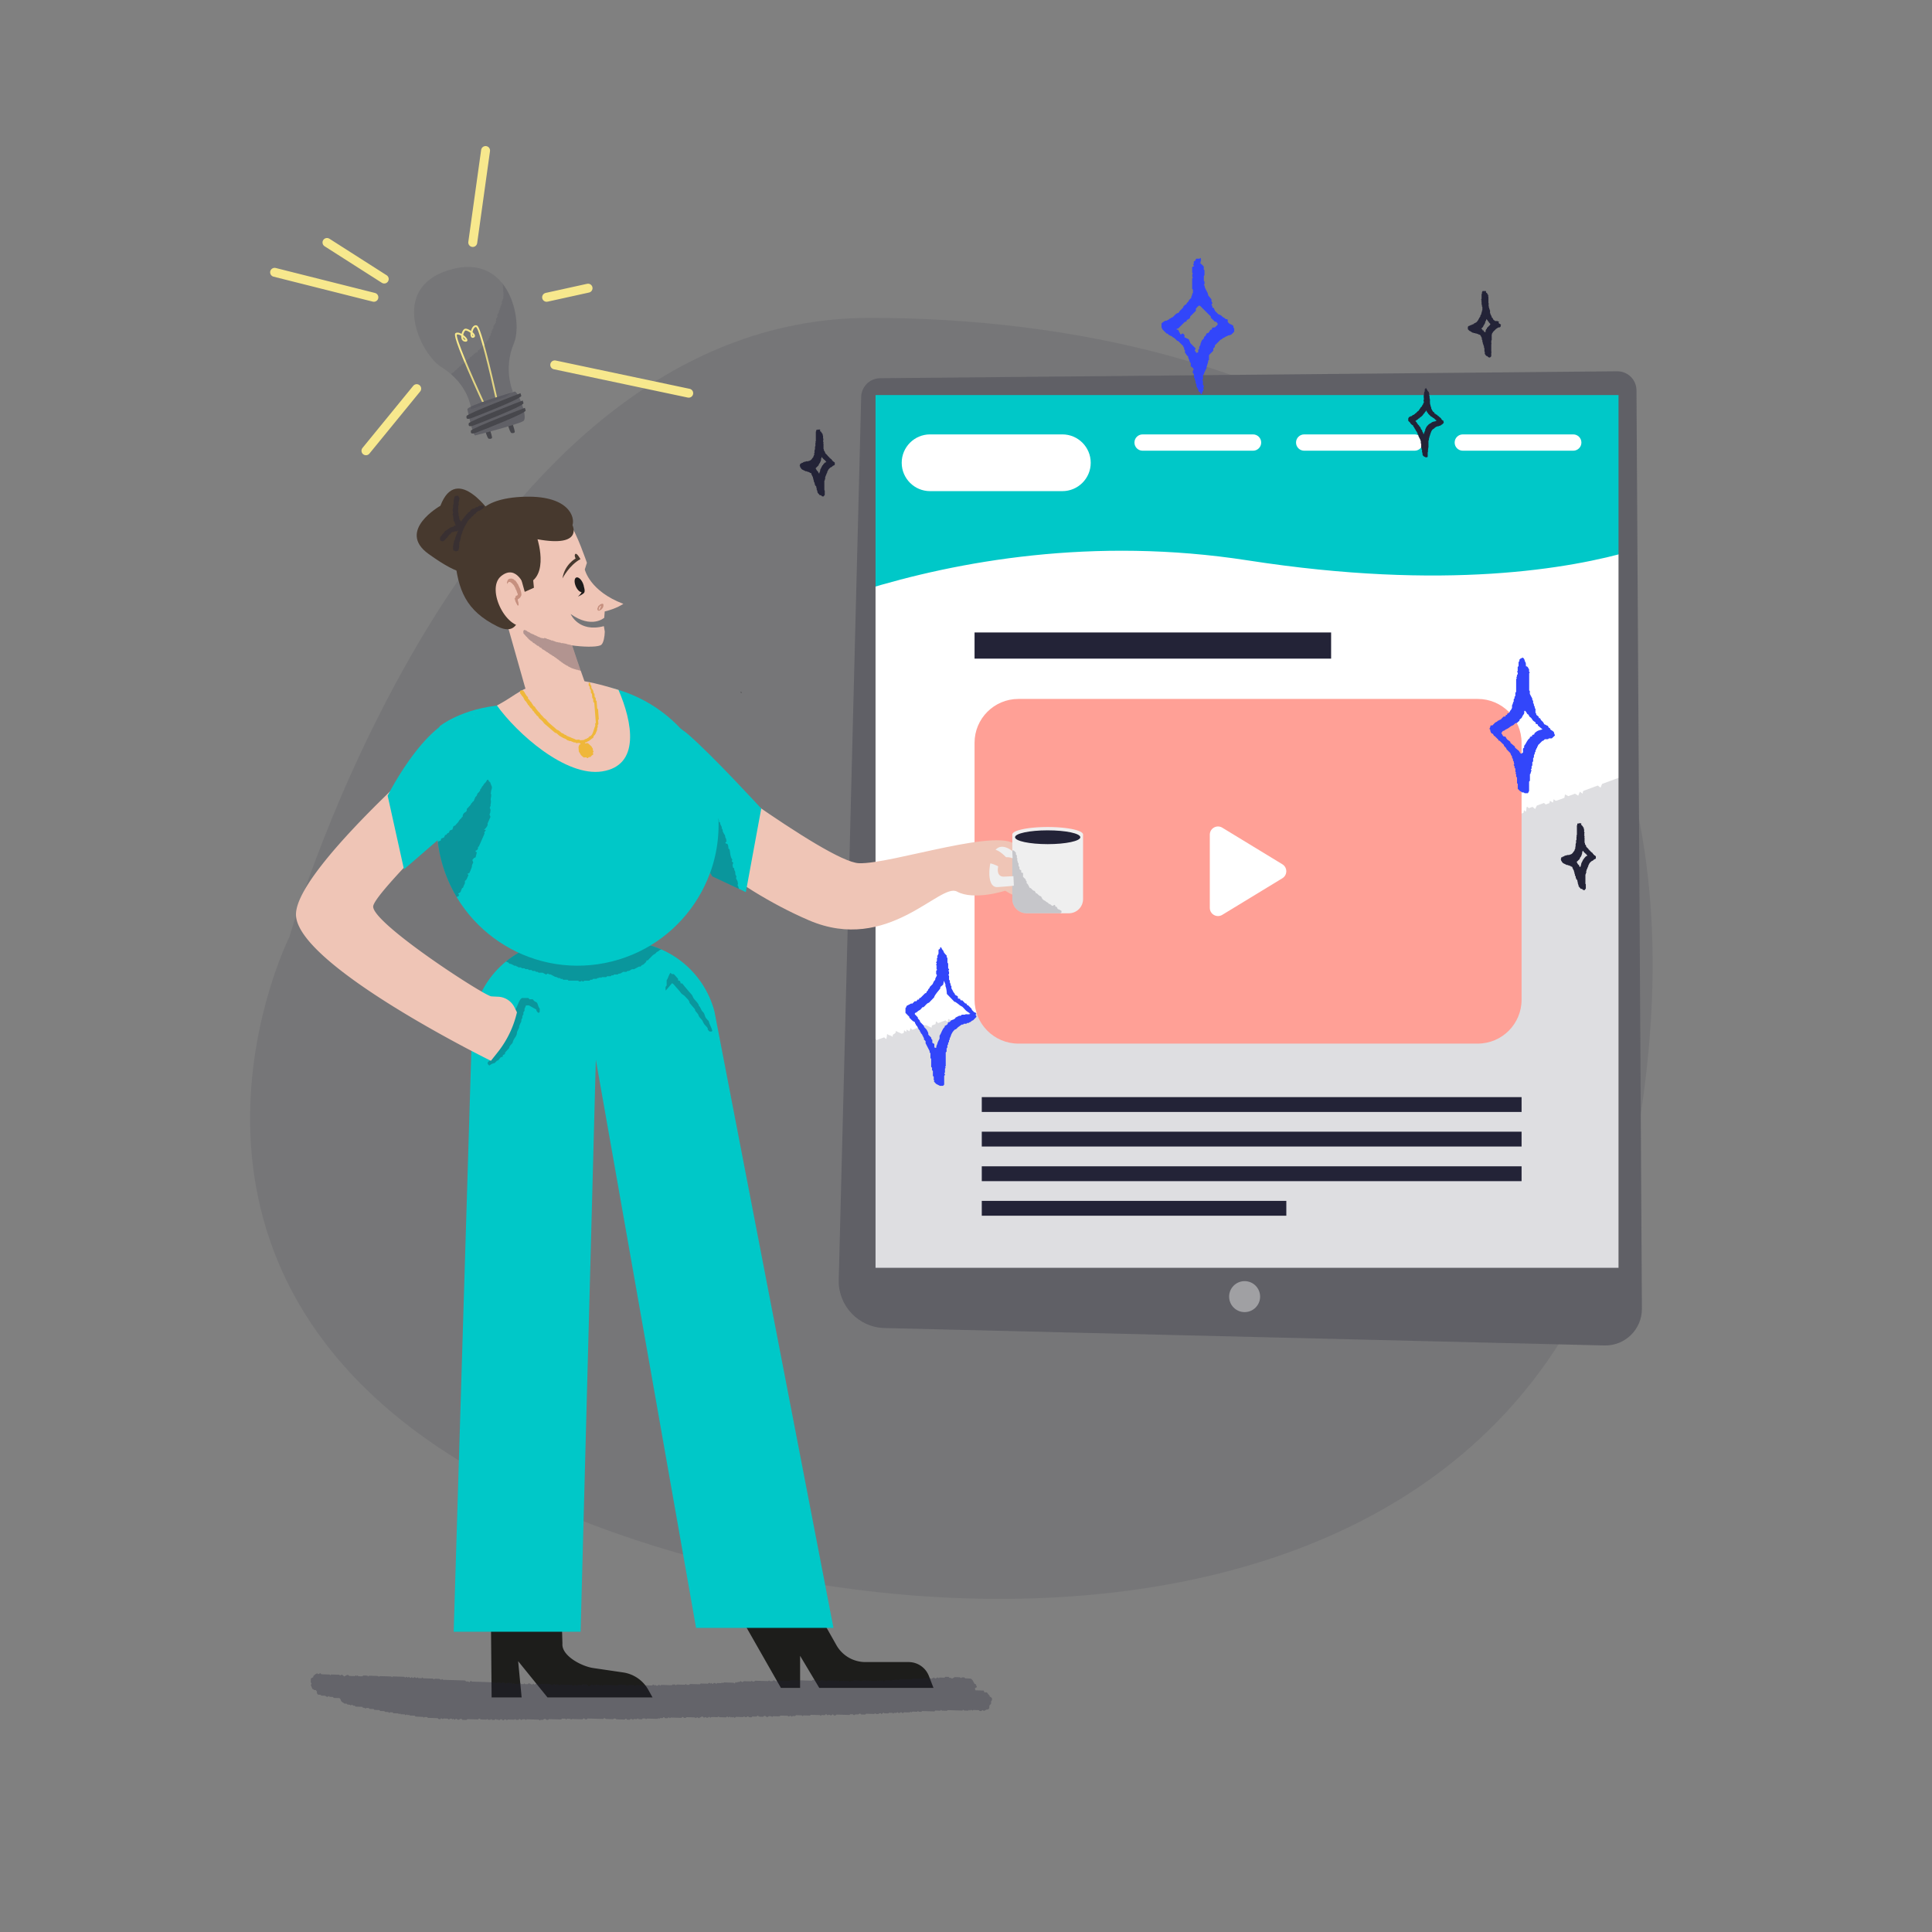 <svg xmlns="http://www.w3.org/2000/svg" version="1.1" id="Layer_1" x="0" y="0" viewBox="0 0 1080 1080" style="enable-background:new 0 0 1080 1080" xml:space="preserve"><rect x="0" y="0" width="1080" height="1080" fill="#808080" stroke="none"/><style>.st0{opacity:.1;fill:#232337}.st1{fill:#fff}.st3{fill:#00c8c8}.st8{fill:#232337}.st9{fill:#606066}.st14{fill:#47474c}.st15{fill:#efc5b6}.st16{fill:#efefef}.st19{opacity:.3;fill:#232337}.st22{fill:#c6907f}.st23{fill:#47392e}</style><path class="st0" d="M161.82 523.64s-86.6 171.91 83.71 285.74 616.41 161.69 670.95-181.81-204.72-450.2-430.68-449.86c-225.96.35-323.98 345.93-323.98 345.93z"/><path transform="rotate(-180 697.677 471.06)" class="st1" d="M482.63 219.2h430.09v503.72H482.63z"/><path d="M912.72 430.4c-.2.07-.39.14-.59.22-.09.52-.17 1.04-.26 1.56-.3-.28-.58-.53-1-.92-1.15.42-2.39.88-3.63 1.34-.04.35-.09.73-.17 1.38-3.88 1.43-7.89 2.91-11.49 4.23-.44 1.06-.67 1.6-.88 2.12-.58-.47-.99-.8-1.51-1.22-2.57.95-5.22 1.91-7.86 2.91-.2.08-.32.39-.48.59-.05.38-.09.75-.13 1.07-.53-.38-1.06-.75-1.54-1.1-.37.86-.65 1.53-.95 2.22-.58-.37-1.12-.71-1.77-1.13-1.28.47-2.65.98-3.72 1.37-.87-.44-1.39-.7-1.89-.95-.14.74-.23 1.26-.36 1.91-1.42.52-2.91 1.09-4.41 1.61-.21.07-.49-.09-.75-.14-.28-.26-.56-.51-.78-.72l-.48 1.91c-.67-.41-1.17-.71-1.64-1-.11.51-.22 1.01-.27 1.28-.83.3-1.5.55-2.12.78-.38-.35-.66-.61-.94-.86-1.47.54-2.94 1.08-3.98 1.46-.5.99-.76 1.48-.99 1.94-.59-.5-1-.86-1.43-1.23-.68.25-1.37.51-2.05.75-.41-.35-.81-.68-1.04-.87-.57.66-.16 2.27-.77 2.8-.3-.27-.57-.52-.92-.84-.09.47-.19.95-.29 1.5-.41.15-.87.32-1.35.5-.62-.39-1.36-1.53-1.77-.94-.23.86-.39 1.49-.53 2.03-.85-.42-1.5-.74-2.1-1.04-.23.63-.42 1.14-.54 1.46-.67-.32-1.19-.57-1.68-.8-.13.75-.22 1.27-.33 1.86-1.57.58-3.19 1.17-4.82 1.77-.38-.33-.8-.68-1.2-1.03-.7.26-1.39.51-2.05.76-.09.54-.18 1.04-.27 1.54-.32-.29-.6-.55-1.01-.92-1.16.43-2.4.88-3.44 1.27-.3.79-.52 1.34-.7 1.81-.73-.48-1.26-.82-1.66-1.08-.84.14-1.38.83-2.26.42-.28-.26-.56-.51-.84-.77-.14.63-.29 1.26-.42 1.85-1.33-.63-2.47-1.18-3.57-1.71-.12.51-.23 1-.36 1.55-.91.33-1.81.67-2.36.87-.44.94-.68 1.46-.86 1.85-.86-.38-1.62-1.66-2.15-.89-.09.52-.18 1.04-.26 1.54-.42-.35-.83-.69-1.15-.96-.75.28-1.44.53-1.94.71-.27.81-.47 1.39-.63 1.88-.73-.43-1.26-.75-1.78-1.05-1.01-.07-1.19 1.28-1.66 2.12-.35.13-.69.26-1.04.38-.65-.31-1.4-1.57-1.94-.8-.09.53-.17 1.07-.25 1.58-.94.34-1.86.68-2.66.98-.65-.43-1.18-.79-1.62-1.08-.37.89-.65 1.56-.9 2.18-1.1-.73-2.03-1.21-2.76-.64-.39.51-.05 2.11-1.02 1.85-.35-.3-.77-.65-1.18-1-.08.51-.17 1.04-.25 1.54-1.4.52-2.78 1.02-4.12 1.52-.44-.35-.82-.66-1.93-1.55.16 1.38.33 2.74.37 3.11-.87 2.25-2.42-.51-3.23.23-.16.63-.32 1.26-.48 1.92-.77-.41-1.42-.75-2.15-1.15-.18.66-.34 1.28-.53 2-1.32.49-2.7.99-4.03 1.49-.06.46-.11.84-.17 1.36-1.17.43-2.41.89-3.36 1.24l-1.88-.94c-.14.74-.23 1.26-.35 1.86-.87.32-1.78.66-2.73 1-.48-.35-1.01-.73-1.68-1.21-.18.77-.33 1.41-.46 2.01-2.1.77-4.17 1.54-6.22 2.29-.31-.28-.59-.54-1.01-.92-.92.34-1.93.71-2.94 1.08-.05.37-.09.74-.18 1.4-.88.33-1.89.7-2.48.91-.46 1.06-.68 1.6-.85 1.98-.86-.25-1.63-1.64-2.19-.83-.07.48-.16 1.02-.23 1.48-.53-.37-1.06-.75-1.6-1.13-.25.75-.44 1.3-.62 1.82-.37-.27-.72-.54-1.07-.79-.07.54-.11.91-.17 1.38-3.18 1.17-6.4 2.36-9.63 3.55-.1.56-.2 1.08-.3 1.67l-1.36.5c-.36-.31-.78-.67-1.2-1.04-2.3.85-4.61 1.7-6.89 2.54-.42-.35-.81-.68-1.21-1.01-.05.42-.1.79-.17 1.35-1.39.51-2.85 1.05-4.28 1.58-.41-.3-.76-.56-1.1-.82-.07.54-.12.92-.16 1.27-3.55 1.31-7.1 2.61-10.56 3.89-.42-.39-.7-.64-1.01-.92-1.59.59-3.2 1.18-4.81 1.77-.43-.37-.84-.72-1.24-1.07-.08.53-.17 1.07-.26 1.63-1.61.59-3.22 1.19-4.77 1.76-.11.56-.21 1.02-.3 1.48-.35-.32-.63-.58-.91-.83-.27.6-.55 1.22-.82 1.81-.58-.48-.99-.81-1.48-1.22-1.9.7-3.86 1.41-5.81 2.16-.2.08-.31.4-.5.66-.03.31-.06.69-.12 1.53-.81-.98-1.56-1.91-2.32-2.83-.17 1.35-.29 2.29-.42 3.3-.38-.31-.77-.62-1.2-.97-1.34.49-2.72 1-4.12 1.52-.08.5-.17 1.02-.23 1.4-1.09-.56-2.15-1.11-3.11-1.61-.73.27-1.41.52-1.99.73-.14.59-.24 1.01-.34 1.41-.42-.38-.7-.64-1.03-.94l-.27 1.47c-.39-.32-.79-.67-1.22-1.02-.45.17-.91.33-1.33.49-.43-.35-.82-.67-1.17-.96-.11.57-.22 1.08-.28 1.4-1.03.38-1.94.72-2.74 1.01-.55-.41-.95-.71-1.13-.83-1.09.4-1.99.73-2.82 1.04-.07.54-.12.92-.17 1.35-.39-.32-.78-.64-1.2-.98-.43.16-.89.33-1.36.5-.08.52-.17 1.06-.25 1.57-.47.17-.93.34-1.36.5-.45-.38-.86-.72-1.18-.99-1.45.53-2.83 1.04-4.13 1.52-.12.57-.22 1.02-.26 1.21-1.08-.24-2.04-2.27-2.98-1.6-.08.49-.17 1.02-.26 1.59-3.67 1.35-7.36 2.71-11.06 4.07-.39-.33-.8-.67-1.18-1-.09.54-.19 1.07-.26 1.47-1.45.53-2.83 1.04-4.01 1.48-.74-.44-1.27-.75-1.58-.93-.7.5-.27 2.24-1.22 2-.88-.71-1.82-1.46-2.94-2.36-.17.82-.3 1.47-.44 2.16-1.13.42-2.28.84-3.31 1.22-.22.76-.4 1.37-.54 1.86-1.53-.73-3.02-1.95-3.25.76-.05.55-.79.53-1.15.74-.72-.18-1.49-1.59-2.06-.78-.07.47-.16 1-.25 1.56-2.29.84-4.6 1.69-6.85 2.52-.59-.42-1.11-.8-1.6-1.14-.37.86-.65 1.53-.92 2.15l-1.96-1.03c-.25.78-.44 1.38-.6 1.9-.74.31-1.4.7-2.36-.6-.09.52-.17 1.03-.26 1.57-2.29.84-4.6 1.69-6.89 2.54-.09.53-.17 1.05-.26 1.57-.31-.28-.59-.53-1.07-.98-.88.32-1.89.7-2.77 1.02-.49-.45-.77-.7-1.06-.97-.47 1.01-.93 2.01-1.43 3.08-.67-.58-1.48-1.28-2.23-1.94-.5.18-.96.35-1.36.5-.11.6-.21 1.12-.3 1.62-.64 0-1.02.73-1.88-.04-1.43-1.29-2.02-.44-2.21 1.61-1.36.5-2.83 1.04-4.17 1.53-.08.66-.13 1.03-.18 1.41-1.06-1.24-2.03-.5-3.06-1.71-.1.53-.2 1.05-.31 1.61-1.61.59-3.21 1.18-4.58 1.69l-.74 1.97c-.58-.45-.99-.77-1.5-1.16-.37.14-.82.3-1.36.5-.07.39-.16.92-.27 1.54-1.09.4-2.25.82-3.39 1.27-.09.03-.08.32-.17.77-.01.07-.03.45-.09 1.17-.85-.96-1.66-1.86-2.2-2.47-2.79 1.03-5.31 1.96-7.74 2.85-.14.58-.24 1.01-.33 1.41-.83-.76-1.53-1.4-2.25-2.05-.44.16-.9.33-1.11.41-.79.91-.16 3.07-1.24 3.47-.41-.27-.94-.63-1.57-1.05-.61.23-1.29.48-1.92.71-.36-.33-.64-.59-1.02-.93-.1.44-.19.89-.33 1.53-1.84.68-3.79 1.41-5.76 2.1-.21.07-.49-.06-.74-.1-.28-.26-.56-.51-.84-.77-.16 1.03-.33 2.07-.46 2.9-1.27-.58-2.44-1.12-3.61-1.65-.13.66-.23 1.17-.34 1.74-.36-.29-.75-.61-1.17-.96-1.35.5-2.73 1.01-4.11 1.51-.42-.35-.83-.69-1.22-1.02-.09.53-.18 1.06-.28 1.62-.68.25-1.37.5-2.02.74-.06.45-.1.83-.15 1.2-1.47-.38-3.16-1.99-4.41-1.11-.29.67-.05 2.1-.96 1.87-.41-.35-.83-.71-1.26-1.08-1.37.5-2.75 1.01-4.09 1.51-.43-.35-.82-.66-1.09-.88-.23.67-.43 1.25-.6 1.73-.68-.4-1.15-.68-1.6-.94-.07.53-.11.91-.17 1.33-.39-.33-.79-.65-1.18-.98-.08.51-.17 1.05-.24 1.53-.49.18-.94.35-1.14.42-1.3-.6-2.31-1.06-3.31-1.53.21 2.28-2.03.92-1.72 3.36-1.07-1.23-2.04-.54-3.1-1.75-.22.94-.06 2.29-.59 2.91-.29-.26-.57-.52-1.06-.97-1.34.5-2.82 1.04-4.16 1.53-.49-.45-.77-.7-1.07-.98-.08.51-.17 1.03-.26 1.56-1.83.67-3.68 1.35-5.51 2.03-.09.53-.17 1.05-.25 1.51-.12-.09-.23-.18-.35-.28v137.68h430.09V430.4z" style="opacity:.15;fill:#232337"/><path class="st3" d="M912.72 219.2H482.63v110.71c52.36-16.15 128.3-30.1 215.04-16.63 109.97 17.07 180.47 4.58 215.05-5.53V219.2z"/><linearGradient id="SVGID_1_" gradientUnits="userSpaceOnUse" x1="669.592" y1="247.395" x2="669.59" y2="239.571"><stop offset="0" style="stop-color:#fff"/><stop offset=".184" style="stop-color:#fff"/></linearGradient><path d="M700.46 251.95h-61.74c-2.52 0-4.56-2.04-4.56-4.56 0-2.52 2.04-4.56 4.56-4.56h61.74c2.52 0 4.56 2.04 4.56 4.56 0 2.52-2.04 4.56-4.56 4.56z" style="fill:url(#SVGID_1_)"/><linearGradient id="SVGID_2_" gradientUnits="userSpaceOnUse" x1="759.919" y1="247.395" x2="759.917" y2="239.571"><stop offset="0" style="stop-color:#fff"/><stop offset=".184" style="stop-color:#fff"/></linearGradient><path d="M790.79 251.95h-61.74c-2.52 0-4.56-2.04-4.56-4.56 0-2.52 2.04-4.56 4.56-4.56h61.74c2.52 0 4.56 2.04 4.56 4.56 0 2.52-2.04 4.56-4.56 4.56z" style="fill:url(#SVGID_2_)"/><linearGradient id="SVGID_3_" gradientUnits="userSpaceOnUse" x1="848.589" y1="247.395" x2="848.587" y2="239.571"><stop offset="0" style="stop-color:#fff"/><stop offset=".184" style="stop-color:#fff"/></linearGradient><path d="M879.46 251.95h-61.74c-2.52 0-4.56-2.04-4.56-4.56 0-2.52 2.04-4.56 4.56-4.56h61.74c2.52 0 4.56 2.04 4.56 4.56 0 2.52-2.05 4.56-4.56 4.56z" style="fill:url(#SVGID_3_)"/><path d="M826.06 583.38H569.29c-13.54 0-24.51-10.97-24.51-24.51V415.22c0-13.54 10.97-24.51 24.51-24.51h256.77c13.54 0 24.51 10.97 24.51 24.51v143.65c0 13.53-10.97 24.51-24.51 24.51z" style="fill:#ffa096"/><path class="st1" d="M676.29 466.59v40.91c0 3.57 3.91 5.77 6.96 3.91l33.6-20.46c2.93-1.78 2.93-6.04 0-7.82l-33.6-20.46c-3.05-1.85-6.96.35-6.96 3.92z"/><path class="st8" d="M544.78 353.54H744.1v14.64H544.78zm4.04 259.75h301.75v8.3H548.82zm0 19.33h301.75v8.3H548.82zm0 19.34h301.75v8.3H548.82zm0 19.34h170.24v8.3H548.82z"/><path class="st9" d="m481.4 222.04-12.54 493.44c-.37 14.5 11.1 26.55 25.59 26.9l402.38 9.74c11.56.31 21.07-9 21.01-20.56l-3.03-513.37c-.03-5.93-4.88-10.7-10.8-10.64l-412 3.88c-5.85.05-10.56 4.77-10.61 10.61zm423.36 486.68H489.43V220.85h415.33v487.87z"/><circle cx="695.75" cy="724.82" r="8.66" style="opacity:.4;fill:#fff"/><linearGradient id="SVGID_4_" gradientUnits="userSpaceOnUse" x1="556.89" y1="258.692" x2="556.882" y2="231.508"><stop offset="0" style="stop-color:#fff"/><stop offset=".184" style="stop-color:#fff"/></linearGradient><path d="M593.86 274.55h-73.94c-8.76 0-15.86-7.1-15.86-15.86s7.1-15.86 15.86-15.86h73.94c8.76 0 15.86 7.1 15.86 15.86s-7.1 15.86-15.86 15.86z" style="fill:url(#SVGID_4_)"/><path class="st8" d="M879.9 486.84c-.37-.49-.52-1.12-.88-1.64-.07-.1-.01-.29-.01-.42l-.34-.34h-.45c-.13-.13-.26-.27-.38-.39-.22-.15-.52.05-.72-.24-.12-.17-.42.05-.6-.16-.2-.24-.49-.07-.6-.09-.75-.37-1.37-.67-2.07-1.02-.18-.18-.5-.38-.63-.67-.13-.28-.3-.49-.51-.68v-.44c-.09-.13-.18-.24-.29-.38.1-.13.18-.24.28-.36v-.65c.14-.19.35-.07.63-.16.07-.08.2-.26.31-.4h.53c.13-.13.26-.27.39-.4.51 0 .92-.43 1.4-.26l.22-.22h1.1c.09-.08.17-.15.27-.23h.41c.17-.09.25-.32.5-.23.31-.32.72-.59.92-.97.2-.37.48-.63.74-.93.01-.03.02-.07.02-.1.02-.14-.01-.36.07-.41.25-.16.05-.56.39-.59v-1.17c.08-.09.15-.17.22-.23v-.45l-.2-.2c.05-.07.11-.14.21-.27v-.65l.21-.21v-1.56l.23-.26v-1.78c.08-.08.15-.16.23-.24-.07-.08-.15-.16-.26-.27.05-.11.11-.24.26-.54v-5.27l.22-.22v-.69c.28-.18.54-.07.79-.1.08-.08.17-.15.29-.27.13.08.28.16.41.24.09-.07.17-.14.23-.19.33-.05.35.27.61.33-.09.18-.16.31-.24.46.01.01.02.07.06.11.12.15.26.26.46.24.02 0 .08.05.08.08-.06.4.45.47.48.82 0 .06.04.14.09.19.1.11.21.21.36.36v.68l.21.21v1.53c.1.14.18.25.27.38l-.28.5c.08.11.17.22.25.32-.07.08-.15.16-.21.23-.15.43.39.73.18 1.16l-.17.17c.06.07.12.15.2.24v2.9l.23.26v.65c.16.24.5.36.47.71.29.16.17.45.24.69l1.28 1.28c.04.13.09.26.13.39h.28c.04.12.09.25.14.41.09.02.19.04.3.06.24.5.24.5.78.77v.22c.34.19.8.24.71.78h.32c.15.78 1.01.87 1.43 1.46v1.17c-.16.09-.23.26-.44.32-.37.12-.71.32-.98.63-.24.28-.6.36-1.1.64.08-.09.01-.01-.07.07-.34.35-.74.66-.98 1.06-.23.38-.39.82-.62 1.2-.15.25.08.63-.3.78.06.31-.34.47-.24.81.03.09-.18.23-.2.35-.03.29-.37.47-.25.81.02.06-.12.17-.2.29v1.08l-.23.26v.43c-.08.08-.15.17-.23.25v5.19c.05.05.11.1.16.15.02.07.07.14.07.2v2.35l-.41.41c-.03.1-.05.2-.08.31-.03.03-.05.07-.08.07-.3.01-.6 0-.9 0l-.66-.66h-.59c-.38-.12-.38-.46-.55-.69-.07 0-.15-.01-.25-.01-.05-.33-.31-.54-.54-.78v-.66c-.08-.09-.15-.17-.23-.25v-.44c-.08-.08-.15-.17-.23-.25v-.89l-.17-.17c-.14-.2.02-.44-.03-.53-.03-.15-.03-.2-.05-.22-.21-.22-.42-.43-.65-.65v-.43l-.23-.26v-.61c-.16-.28-.3-.53-.45-.79v-.54c-.04-.2-.31-.3-.24-.58.05-.21 0-.41-.16-.61-.14-.16-.07-.44-.09-.69zm4.3-9.28c0 .14.05.28-.01.36-.28.4-.33.95-.73 1.27-.21.17-.13.5-.39.64-.03.02 0 .14 0 .31l-1.76 1.76c.08.08.21.18.29.3.08.11.1.26.17.38.33.63.42.72 1.05 1.1-.06.08-.12.15-.19.23l.39.39c.05.15.1.27.15.42.15-.05.25-.08.35-.11 0-.17-.06-.39.01-.46.23-.2.18-.55.42-.71-.07-.08-.13-.16-.2-.24.27-.14.17-.4.23-.6.07-.23.21-.44.35-.64.12-.18.09-.44.31-.55-.13-.3.36-.39.24-.69.25-.1.15-.4.3-.53.12-.02.22-.05.33-.07.02-.2.04-.38.04-.34l1.09-1.19c.14-.01.28-.02.4-.02.12-.13.21-.23.3-.33l-.64-.64c-.02-.12-.05-.22-.06-.31-.13-.03-.23-.06-.33-.09l-1.19-1.19c-.02-.11-.04-.21-.08-.37-.15.02-.27.04-.4.06v.5c-.08.08-.15.16-.23.25v.89c-.04.05-.09.11-.21.22zm-429.74-210.8c-.37-.49-.52-1.12-.88-1.64-.07-.1-.01-.29-.01-.42l-.34-.34h-.45c-.13-.13-.26-.27-.38-.39-.22-.15-.52.05-.72-.24-.12-.17-.42.05-.6-.16-.2-.24-.49-.07-.6-.09-.75-.37-1.37-.67-2.07-1.02-.18-.18-.5-.38-.63-.67-.13-.28-.3-.49-.51-.68v-.44c-.09-.13-.18-.24-.29-.38.1-.13.18-.24.28-.36v-.65c.14-.19.35-.07.63-.16.07-.08.2-.26.31-.4h.53c.13-.13.26-.27.39-.4.51 0 .92-.43 1.4-.26l.22-.22h1.1c.09-.08.17-.15.27-.23h.41c.17-.09.25-.32.5-.23.31-.32.72-.59.92-.97.2-.37.48-.63.74-.93.01-.03.02-.07.02-.1.02-.14-.01-.36.07-.41.25-.16.05-.56.39-.59v-1.17c.08-.09.15-.17.22-.23v-.45l-.2-.2c.05-.07.11-.14.21-.27v-.65l.21-.21v-1.56l.23-.26v-1.78c.08-.08.15-.16.23-.24-.07-.08-.15-.16-.26-.27.05-.11.11-.24.26-.54v-5.27l.22-.22v-.69c.28-.18.54-.07.79-.1.08-.08.17-.15.29-.27.13.08.28.16.41.24.09-.07.17-.14.23-.19.33-.05.35.27.61.33-.09.18-.16.31-.24.46.01.01.02.07.06.11.12.15.26.26.46.24.02 0 .08.05.08.08-.06.4.45.47.48.82 0 .06.04.14.09.19.1.11.21.21.36.36v.68l.21.21v1.53c.1.14.18.25.27.38l-.28.5c.08.11.17.22.25.32-.07.08-.15.16-.21.23-.15.43.39.73.18 1.16l-.17.17c.06.07.12.15.2.24v2.9l.23.26v.65c.16.24.5.35.47.71.29.16.17.45.24.69l1.28 1.28c.04.13.09.26.13.39h.28c.04.12.09.25.14.41.09.02.19.04.3.06.24.5.24.5.78.77v.22c.34.19.8.24.71.78h.32c.15.78 1.01.87 1.43 1.46v1.17c-.16.09-.23.26-.44.32-.37.12-.71.32-.98.63-.24.28-.6.36-1.1.64.08-.09.01-.01-.07.07-.34.35-.74.66-.98 1.06-.23.38-.39.82-.62 1.2-.15.25.08.63-.3.78.06.31-.34.47-.24.81.03.09-.18.23-.2.35-.03.29-.37.47-.25.81.02.06-.12.17-.2.29v1.08l-.23.26v.43c-.08.08-.15.17-.23.25v5.19c.05.05.11.1.16.15.02.07.07.14.07.2v2.35l-.41.41c-.03.1-.05.2-.08.31-.03.03-.05.07-.08.07-.3.01-.6 0-.9 0l-.66-.66h-.59c-.38-.12-.38-.46-.55-.69-.07 0-.15-.01-.25-.01-.05-.33-.31-.54-.54-.78v-.66c-.08-.09-.15-.17-.23-.25v-.44c-.08-.08-.15-.17-.23-.25v-.89l-.17-.17c-.14-.2.02-.44-.03-.53-.03-.15-.02-.2-.05-.22-.21-.22-.42-.43-.65-.65v-.43l-.23-.26v-.61c-.16-.28-.3-.53-.45-.79v-.54c-.04-.2-.31-.3-.24-.58.05-.21 0-.41-.16-.61-.13-.16-.07-.45-.09-.69zm4.31-9.28c0 .14.05.28-.01.36-.28.4-.33.95-.73 1.27-.21.17-.13.5-.39.64-.03.02 0 .14 0 .31l-1.76 1.76c.08.08.21.18.29.3.08.11.1.26.17.38.33.63.42.72 1.05 1.1-.06.08-.12.15-.19.23l.39.39c.05.15.1.27.15.42.15-.05.25-.08.35-.11 0-.17-.06-.39.01-.46.23-.2.18-.55.42-.71-.07-.08-.13-.16-.2-.24.27-.14.17-.4.23-.6.07-.23.21-.44.35-.64.12-.18.09-.44.31-.55-.13-.3.36-.39.24-.69.25-.1.15-.4.3-.53.12-.02.22-.05.33-.07.02-.2.04-.38.04-.34l1.09-1.19c.14-.01.28-.02.4-.02.12-.13.21-.23.3-.33l-.64-.64c-.02-.12-.05-.22-.06-.31-.13-.03-.23-.06-.33-.09l-1.19-1.19c-.02-.11-.04-.21-.08-.37-.15.02-.27.04-.4.06v.5c-.08.08-.15.16-.23.25v.89c-.05.05-.1.1-.21.22zm371.92-93.95c.3.17.67.24.72.7.01.14.25.27.38.4.06.27-.09.61.36.74-.15.2-.24.31-.32.43.04.04.1.09.14.14.03.03.07.06.07.09v3.37l.21.21c-.05.07-.1.14-.17.23.06.1.13.21.2.34-.08.14-.16.29-.27.49.07.1.16.21.25.34v.87c.08.08.15.16.23.25v.44c.06.06.13.1.16.17.11.26 0 .59.29.78v.68c0 .19.03.38-.01.56-.05.26.17.39.23.59.05.17-.03.35.13.52.12.12.17.3.25.46.11.22.22.44.3.66.04.1.01.22.01.32l.56.56c.32.49.31 1.07.95 1.19.15.03.27.25.41.39h1.34c.08.08.16.15.25.23h.45c.13.11.16.24.06.38-.06.09-.13.17-.19.23.03.1.03.19.07.23.23.17.36.43.68.53.25.08.43.37.68.59-.1.16-.18.27-.28.43v.65c-.09.03-.18.06-.27.11-.09.05-.18.11-.33.2h-.55c-.26.14-.48.25-.68.38-.18.12-.27.37-.55.31l-1.92 1.92v.22c-.16.16-.31.32-.45.47-.01.23.08.48-.2.63v3.13c-.07.09-.14.18-.23.29v1.61l.19.19-.21.24v4.28c.07.07.14.15.22.23l-.21.21c-.05.65.01 1.36-.03 2.04l-.55.58c-.22-.07-.33.1-.46.21-.14-.26-.38-.22-.54-.22-.26-.27-.5-.5-.67-.67h-.36c-.26-.27-.51-.54-.79-.83v-.19c-.08-.08-.15-.16-.23-.25v-1.12c-.06-.06-.11-.11-.2-.21v-1.81l-.24-.24v-.39c-.01-.18-.02-.37-.04-.55-.36-.15-.04-.58-.32-.77-.19-.13-.06-.35-.11-.54-.06-.07-.14-.15-.22-.23v-.68c-.05-.05-.11-.1-.19-.17-.11-.3.02-.64-.03-.87-.17-.32-.29-.56-.42-.8l.16-.16c.01-.07.06-.17.03-.21-.47-.62-.54-1.49-1.27-1.97h-.42c-.12-.28-.44-.22-.64-.38s-.54-.07-.79-.28c-.11-.09-.36-.02-.57-.02-.07-.06-.15-.13-.26-.21h-.64l-.27-.24c-.13 0-.35.06-.41-.01-.18-.22-.48-.16-.64-.37-.25-.34-.68-.37-1.13-.68l-.85-.85v-1.39c.17-.14.36-.32.59-.51.3.09.53-.24.85-.26.22-.34.72-.11.94-.45.35.07.5-.54.92-.15.05-.2.07-.3.1-.43l1.32-.66c.14-.15.4-.42.69-.72v-.19c.38-.2.48-.61.67-.95.19-.34.31-.7.59-1 .16-.17.32-.44.3-.65-.03-.3.2-.46.26-.69.06-.19.25-.35.4-.55-.04-.05-.11-.13-.18-.22l.21-.24v-.43c.08-.08.15-.17.23-.25v-.56c0-.04 0-.07.01-.11l.16-.16c.02-.07.06-.13.06-.2v-1.67l-.2-.2v-.6c-.09-.15-.16-.26-.22-.36l.19-.19-.21-.24v-1.56c-.08-.09-.15-.17-.22-.24.07-.08.15-.16.21-.23.08-.25-.14-.34-.25-.53.06-.11.13-.23.26-.46v-2.62l.21-.21v-.87c.17-.16.24-.36.31-.59h1.87c.04.04.09.06.09.09-.01.28-.01.51-.01.73zm-1.44 21.14c.13.28.26.56.42.9.27-.14.49.08.78.18v-1c.39-.17.12-.57.33-.76.13-.03.23-.05.34-.07.02-.21.04-.38.06-.55l1.69-1.69c.12-.24.2-.4.29-.57-.16-.16-.35-.33-.52-.52-.14-.16-.31-.27-.38-.52-.06-.22-.3-.42-.5-.57-.2-.15-.08-.43-.31-.55-.24-.13-.25-.42-.4-.62-.18.33-.39.66-.4 1.06l-.4.4v.67c-.27.17-.2.54-.45.71.07.4-.46.44-.47.82 0 .19-.18.37-.28.55.03.03.06.05.08.08l-1.06 1.06c.03.32.38.22.57.38.02.18.03.35.05.55.2.02.37.04.56.06zm-42.03 50.56v-1.35c.27-.16.18-.56.47-.71.34-.18.7-.32 1.02-.53.1-.07.29-.01.42-.01l.67-.67h.48c.11-.16.24-.35.32-.47h.37c.04-.12.09-.26.14-.41.09-.02.19-.04.31-.06l1.29-1.29c.08-.02.18-.04.29-.06.14-.15.07-.43.31-.54.23-.11.19-.38.32-.54.12-.14.32-.27.34-.42.04-.26.24-.36.38-.52.15-.17.32-.32.48-.48.17-.43.34-.87.72-1.17-.06-.5.34-.84.49-1.31-.04-.07-.1-.15-.23-.35-.02-.21-.01-.54 0-.85.08-.09.15-.18.25-.29-.07-.12-.13-.24-.22-.4.03-.04.09-.12.17-.21l-.2-.23c.07-.07.14-.15.21-.23-.07-.08-.15-.16-.26-.28.06-.12.12-.24.21-.41-.04-.06-.1-.17-.2-.32.06-.1.14-.22.24-.38v-.83c.08-.09.15-.17.23-.25-.07-.08-.14-.16-.19-.21.12-.23.24-.45.4-.75v-1.11c.15-.09.33-.21.39-.25.11-.26.03-.44.21-.49.25.14.27.42.41.62.14.2.35.34.41.62.05.23.23.43.39.62.14.18.31.32.47.48v.45l.19.19c.08.45-.02.93.05 1.41l.18.18v1.28c.1.15.17.27.28.44-.07.1-.14.22-.23.35.05.06.12.14.2.22v.67c-.07.08-.14.16-.22.24l.17.17c.1.21.04.43.05.65.01.18 0 .37 0 .53l.2.2c.02.23.04.49.06.74.39.16-.04.71.41.81v.65c.15.26.29.46.38.69.1.24.19.46.4.63.19.16.14.51.41.61.24.09.47.19.62.41v.49c.2.04.4.08.64.12.02.09.04.2.07.32.13.16.34.05.53.09.27.28.55.58.78.83.19.05.29.08.43.11l.07.33c.1.03.23.08.36.12l.96.96c.05.51.56.66.78 1.03h.26c.1.11.2.21.31.32-.07.1-.14.21-.22.33.1.17.18.32.26.45-.04.09-.05.16-.1.21-.15.17-.31.32-.48.48-.16.15-.3.38-.49.43-.2.05-.35.15-.44.29-.14.21-.41.13-.55.31-.14.18-.35.06-.54.1-.07.06-.15.14-.23.22h-.67c-.08.08-.16.15-.25.23h-.37c-.37.27-.7.49-1.02.73-.29.21-.44.61-.86.64-.55.43-1.04 1.22-1.23 1.97-.07.27-.37.48-.22.81-.07.08-.15.16-.23.25v.44c-.08.08-.15.16-.23.25v.44l-.19.19c-.01.08-.02.18-.03.29-.01.11 0 .23 0 .38-.05.06-.11.15-.22.3v.87l-.24.24v3.84l-.21.21c.07.08.14.16.22.24-.05.05-.11.09-.12.1-.06.08-.11.1-.11.13v1.11l-.2.2c.06.1.13.2.23.35-.06.1-.13.22-.24.4v2.41l-.32.35h-.89c-.27-.15-.58-.31-1.06-.56a24.6 24.6 0 0 0-.62-.69c.03-.03.1-.11.17-.19-.05-.05-.1-.1-.2-.19v-.91l-.24-.24v-1.35l-.24-.24v-.68l-.24-.24v-2.26l-.21-.21v-1.34c-.08-.08-.15-.17-.23-.25v-.36c-.35-.69-.72-1.41-1.12-2.2v-.58c-.16-.16-.31-.32-.45-.47-.05-.19.08-.4-.1-.54s-.09-.44-.32-.55c.01-.3-.24-.43-.4-.63-.14-.16-.1-.43-.32-.54.07-.29-.2-.37-.32-.55-.06-.08-.09-.19-.13-.28-.09-.19-.22-.35-.28-.56-.06-.2-.38-.26-.39-.51-.01-.23-.31-.32-.25-.58.01-.06-.13-.2-.23-.23-.59-.21-.89-.75-1.34-1.11v-.24c-.39-.36-.77-.74-1.14-1.11zm5.73-1.25c-.19.2-.37.51-.62.61-.29.12-.47.34-.7.49-.13.09-.38.01-.34.38l.66.66c-.08.43.56.5.48.93l.88.88c0 .07.01.15.01.22.23.24.51.46.66.74.14.27.33.55.27.89l.65.65v.22c.08.08.15.16.23.25v.61c.1.06.3.17.43.23.07.34-.11.62.16.84.09-.02.19-.05.31-.07-.11-.38.21-.62.23-.94.01-.14.33-.78.45-.95V240c.44-.6.54-1.37 1.12-1.83v-.22c.3-.17.7-.23.71-.7 0-.03.05-.08.08-.08.41.07.48-.41.82-.49.25-.06.55-.16.73-.4.21-.28.56-.29.8-.48h.35c.08-.08.16-.15.25-.23h.67c.21-.26.63-.23.79-.56-.18-.17-.46-.17-.63-.39-.16-.21-.39-.36-.55-.57-.19-.25-.5-.27-.72-.47-.29-.26-.64-.47-1-.72h-.16l-.88-.88-.8-.8c-.01-.48-.51-.6-.7-.98v-.38c-.12-.14-.22-.25-.34-.38-.04.13-.08.23-.17.48-.14.11-.4.32-.6.48-.01.18-.01.25-.02.3-.3.44-.84.66-.96 1.21l-1.12 1.12c-.55.13-.78.65-1.21.96-.04-.01-.11-.01-.22-.01z"/><path d="m679.1 193.94-.85.85v1.14c-.48.93-1.9 1.73-2.4 2.67v2.53c-.16.17-.31.33-.46.5 0 1.5-1 3-1 4.5l-.41.41c-.12.86-.97 1.82-1.07 2.78l-.4.4v2.26l-.44.44.39.49v2.19c.16.18.3.34.47.52v.88c-.14.15-.29.31-.43.47.15.16.3.33.5.55-.36.73-.73 1.48-1.13 2.27-.34.11.26.25-.05.58-1.33-.01-.24-1.12-1.55-1.38-.59-.62-.21-1.27-.93-2.03-.09-.24-.2-.66-.54-.95v-1.21c-.09-.12-.22-.29-.41-.55l-.11-1.42c-.72-.36-.05-1.36-.82-1.7v-1.71c-.32-.55-.6-1.04-.89-1.52l.32-.32c-.2-.49.63-.98.27-1.41-.3-.37-.74-1.11-1.51-1.29v-1.85c-.45-.5-.79-1.11-.87-1.68-.09-.73-.75-1.27-.55-2.04-.73-.46-1.21-1.25-1.48-1.83l-.35-.35v-1.31c-.16-.18-.3-.34-.47-.53v-.86l-.47-.5v-.44c-.53-.53-1.04-1.09-1.6-1.59-.59-.53-.97-1.33-1.88-1.44-.53-.53-1.02-1.12-1.61-1.57-.32-.25-.84-.25-1.07-.66-.25-.44-.79-.29-1.11-.62-.18-.18-.54-.18-.75-.34-.29-.23-.51-.54-.7-.75-.26-.01-.41-.02-.55-.03l-2.34-2.34c-.18-.39-.32-.7-.56-1.22v-2.12c.38-.32.78-.78 1.28-1.05.48-.26.96-.72 1.61-.47.25-.41.86-.31 1.07-.63.41-.6 1.16-.59 1.61-1.09.12-.13.39-.12.6-.17l2.02-2.02c.63-.29 1.19-.55 1.73-.79.01-.22.02-.37.03-.52.74-.74 1.49-1.48 2.23-2.23v-.45l1.12-1.12h.53c-.01-1.13 1.41-1.39 1.56-2.54l1.24-1.24c.05-.34.02-.73.17-1.04.12-.25.41-.42.34-.76-.08-.42.12-.71.44-.94v-1.81c-.14-.15-.29-.32-.44-.47v-5.85c.15-.17.29-.33.43-.48l-.38-.38v-1.45l.37-.37c-.12-.15-.24-.3-.42-.51 0-.98 0-2.02.01-3.07 0-.06.07-.12.11-.18l.78-.27v-.5c-.14-.15-.29-.32-.43-.48l.39-.39c.02-.43.05-.93.09-1.5.19-.05.39-.1.67-.18.11-.24.26-.55.4-.85h-.08l.4-.4h1.77c.26-.22.41-.35.57-.48.34.34.12.74.19 1.09.58.17-.82 1.25.06 1.14.33.3-1.34.59-1.02.88.15-.13.3-.27.47-.42.35.71 1.69 1.4 2.11 2.26v1.58l.39.39v2.82l-.35.35v2.79l.38.38v1.37c-.1.11-.24.28-.4.46.13.15.28.3.43.47 0 1.79 2 3.6 2 5.41.11.1.21.21.4.39 0 .43 1 .94 1 1.36l.45.45v1.16c.23.39.4.69.56.96-.21.31-.37.54-.58.86.15.22.31.45.51.75v.88c.25.08.5.17.76.25.23.51.46 1.01.77 1.67l1.79 1.79c.78.33 1.63.57 2.18 1.28.51.65 1.47.69 1.87 1.45.38.04.74.08 1.08.12.3.5.09 1.03.17 1.54l.96.96c.76.38 1.61.58 2.19 1.28v.88c.16.17.31.33.45.49v1.8l-1.44 1.44c-.45.2-.91.58-1.34.54-.68-.06-.99.53-1.58.62-.45.06-.83.51-1.26.75-.18.1-.51.05-.59.18-.42.66-1.25.71-1.76 1.26-.92.99-1.9 1.93-2.86 2.88v.85zm-16.98-5.39c.83.38 1.64.75 2.42 1.12.32.74.62 1.47.93 2.21.98.98 1.96 1.96 2.94 2.95.03.03-.02.15.02-.09-.32.62-.5.97-.57 1.12.4.59.7 1.02.98 1.44.45-.19.72-.31.97-.41v-1.32c.23-.25.44-.48.64-.71-.49-1.06.75-1.67.65-2.64-.03-.26.19-.55.3-.83.11-.28.23-.55.32-.83.26-.79 1.46-.96 1.31-2.03-.02-.13.24-.35.41-.45.68-.41.75-1.19 1.13-1.78 1.32.01 1.51-1.14 1.98-1.9.34-.09.63-.17.87-.23.08-.38.14-.68.21-1.01.54-.06 1.04-.12 1.55-.18.47-.67 1.37-1.01 1.55-1.81-.11-.7-.69-.9-.98-1.33h-.6c-.78-.76-1.54-1.51-2.3-2.25v-.65c-1.97-1.97-3.93-3.94-5.91-5.89-.13-.13-.37-.13-.64-.23-.74.35-1.16 1.12-1.8 1.66v1.26l-3.19 3.19v.61c-.44.77-1.26.99-1.86 1.36-.11.35-.2.63-.26.85l-.87.18-3.71 3.71c-.32.13-.85-.17-.92.55l.92.19c.41.81.85 1.68 1.34 2.64.48-.24.89-.45 1.31-.66.29.3.58.61.87.92-.01.42-.01.84-.01 1.27zM506.16 566.23v-2.7c.54-.31.37-1.11.94-1.41.68-.36 1.4-.64 2.05-1.07.21-.14.58-.02.85-.02l1.33-1.33h.96c.22-.32.48-.69.64-.93h.73c.09-.25.18-.51.28-.82.18-.04.39-.08.61-.13l2.58-2.58c.15-.03.36-.08.58-.13.28-.3.15-.86.62-1.08.46-.21.37-.76.64-1.09.23-.28.64-.53.68-.84.08-.53.48-.72.76-1.05.29-.34.63-.64.95-.96.35-.86.67-1.73 1.44-2.34-.11-1.01.69-1.68.98-2.62-.09-.13-.21-.31-.46-.69-.04-.42-.02-1.08.01-1.71.16-.19.3-.35.51-.59-.13-.23-.27-.48-.44-.79.07-.08.19-.23.33-.41-.12-.14-.25-.3-.39-.46.14-.15.28-.31.42-.46-.15-.16-.3-.33-.51-.56.12-.23.24-.48.41-.83-.07-.12-.21-.33-.4-.64.13-.2.28-.43.49-.77v-1.67c.16-.17.3-.34.45-.5-.14-.15-.28-.31-.37-.42.24-.46.48-.89.8-1.5v-2.21c.29-.19.67-.43.79-.51.21-.53.05-.88.42-.97.5.28.54.85.82 1.25.29.41.7.68.82 1.25.1.45.47.86.77 1.25.28.35.63.64.94.96v.9l.38.38c.17.89-.03 1.86.1 2.81l.36.36v2.56c.2.31.35.54.56.87-.13.2-.29.44-.46.7.1.12.24.27.39.44v1.34c-.14.16-.29.32-.43.47l.33.33c.21.41.08.86.1 1.3.02.37 0 .74 0 1.06l.4.4c.04.47.08.97.12 1.48.79.32-.09 1.42.81 1.63v1.31c.29.51.58.92.77 1.37.2.47.39.91.8 1.25.38.32.28 1.03.81 1.23.49.18.94.37 1.25.82v.98c.4.08.81.15 1.27.24.04.19.08.39.13.64.26.33.67.1 1.07.18.53.57 1.09 1.17 1.55 1.66.37.1.58.15.85.22.04.17.08.38.13.66l.72.25c.64.64 1.28 1.28 1.91 1.92.1 1.02 1.12 1.32 1.55 2.05h.51c.2.21.4.43.61.65l-.45.67c.19.33.37.63.53.91-.08.17-.1.33-.19.42-.31.33-.63.65-.95.96-.32.31-.61.77-.99.87-.41.1-.69.29-.88.58-.28.42-.83.26-1.11.63-.28.37-.7.12-1.08.21-.13.13-.3.28-.47.43h-1.34c-.17.16-.33.31-.5.46h-.75c-.75.53-1.4.98-2.03 1.45-.58.43-.87 1.23-1.73 1.27-1.09.86-2.08 2.44-2.45 3.95-.13.55-.73.96-.45 1.63-.15.16-.3.32-.45.5v.88c-.16.17-.31.33-.46.5v.88l-.38.38c-.02.15-.05.36-.06.58-.01.23 0 .45 0 .75-.09.12-.22.29-.44.59v1.74l-.48.48v7.68l-.41.41c.14.16.28.31.43.48-.1.09-.21.19-.23.2-.12.15-.21.21-.21.26-.01.75-.01 1.5-.01 2.23l-.4.4c.13.19.26.4.45.7-.12.2-.26.44-.48.8v4.81c-.2.22-.4.43-.64.69h-1.79c-.55-.29-1.17-.61-2.13-1.12-.23-.25-.72-.81-1.24-1.39.06-.06.2-.22.35-.38-.1-.1-.21-.2-.39-.38v-1.82l-.48-.48v-2.71l-.48-.48v-1.35l-.48-.48v-4.52l-.41-.41v-2.68c-.16-.17-.31-.33-.46-.5v-.72c-.71-1.39-1.44-2.81-2.25-4.39v-1.16c-.31-.33-.62-.65-.9-.94-.09-.38.16-.8-.21-1.08s-.18-.87-.64-1.09c.02-.6-.47-.87-.79-1.25-.27-.32-.19-.86-.64-1.09.14-.57-.4-.74-.64-1.09-.12-.17-.18-.38-.27-.57-.17-.38-.44-.7-.57-1.12-.11-.39-.76-.52-.77-1.02-.02-.46-.62-.63-.5-1.17.03-.12-.26-.39-.46-.46-1.18-.41-1.78-1.5-2.68-2.22v-.48c-.69-.71-1.43-1.46-2.18-2.21zm9.47-3.18c-.5.54-.94 1.35-1.58 1.62-.75.31-1.19.89-1.79 1.3-.34.23-.97.03-.87 1 .48.49 1.08 1.11 1.67 1.73-.2 1.15 1.43 1.32 1.22 2.46.75.77 1.49 1.55 2.24 2.32l.03.58c.58.65 1.3 1.22 1.69 1.97.37.71.84 1.47.69 2.34.57.59 1.12 1.15 1.66 1.71v.59c.2.22.39.44.59.66v1.61c.26.15.77.44 1.09.62.17.9-.27 1.64.4 2.24.23-.06.49-.12.79-.19-.29-1 .53-1.63.6-2.48.03-.38.85-2.06 1.16-2.51v-1.65c1.12-1.59 1.39-3.62 2.87-4.86v-.59c.76-.45 1.8-.62 1.81-1.87 0-.07.14-.21.19-.2 1.04.2 1.22-1.07 2.1-1.29.64-.15 1.41-.42 1.87-1.05.53-.74 1.44-.78 2.05-1.28h.9l.63-.6h1.72c.54-.7 2.62.3 3.03-.58-.46-.46-2.2-1.36-2.62-1.95-.4-.55-.99-.95-1.39-1.5-.48-.66-1.27-.72-1.83-1.23-.75-.69-1.62-1.23-2.55-1.91h-.42c-.75-.78-1.5-1.55-2.25-2.33-.68-.7-1.36-1.41-2.04-2.11-.03-1.26-.28-3.4-.78-4.4v-1c-.31-.36-.57-1.56-.88-1.92-.11.34-.2 1.5-.43 2.17-.36.3-1.02.85-1.53 1.27-.03.48-.04.67-.04.79-.78 1.16-3.17 3.56-3.47 5.03-.95.98-1.9 1.97-2.85 2.95-1.41.33-1.99 1.73-3.1 2.54h-.58zm339.14-120.9c-.26.49-.45.86-.66 1.26h-1.81c-.13-.11-.29-.26-.48-.43-.27 0-.58.05-.86-.02-.26-.06-.39-.36-.71-.46-.81-.25-1.18-1.07-1.81-1.54v-2.74l-.41-.41v-3.16l-.48-.48v-1.35l-.43-.43c.13-.15.26-.3.4-.47-.13-.15-.27-.3-.42-.47v-1.78c-.16-.17-.31-.33-.46-.5v-.81c-.2-.29-.36-.52-.53-.77.18-.24.31-.41.47-.62-.6-.33-.13-1.16-.51-1.45-.6-.45-.02-1.19-.6-1.59-.45-.31.03-.96-.46-1.4-.38-.34-.48-.98-.74-1.58l-2.14-2.17c-.03-1.06-1.4-1.27-1.49-2.33-.02-.23-.4-.43-.61-.64l-1.75-1.75h-.51c-.06-.19-.13-.39-.19-.56-.69-.69-1.38-1.37-2.14-2.13h-.29c-.35-.6-.48-1.41-1.41-1.4-.26-.65-.82-1.2-.64-1.98-.15-.17-.3-.33-.48-.52.11-.62.7-1.1.52-1.78.33-.35.73-.11 1.14-.2.43-.44.93-.91 1.37-1.42.44-.5 1.25-.45 1.58-1.11.03-.06.12-.16.15-.15.53.18.7-.47 1.17-.48.5-.02.68-.53 1.01-.81.34-.29.64-.63.98-.97h.98c.07-.24.15-.5.24-.82.17-.04.38-.08.67-.15.07-.19.15-.45.24-.72.4-.14.85-.23 1.08-.63.25-.43.38-.91.78-1.27.29-.26.41-.72.71-1.28v-1.39c.21-.47.45-.77.48-1.1.03-.4.09-.72.45-.96v-1.33l.46-.52v-.86c.16-.17.31-.33.46-.5v-1.79l.32-.32c.04-.06.12-.12.12-.17.01-2.4.01-4.8.01-7.18l.41-.41c-.1-.13-.21-.28-.36-.47.11-.13.29-.26.34-.42.07-.28 0-.6.08-.87.06-.19.26-.34.42-.54v-.88c-.13-.14-.28-.31-.43-.47l.4-.4v-2.26l.48-.48v-2.29c.59-.31.46-.8.48-1.23.38-.8 1.24-.87 1.9-1.25.81.73.81.73 1.26 2.34.73.71.3 1.67.53 2.53 1.09.02 1.2 1.06 1.72 1.76v1.27c.15.16.29.32.43.48l-.38.38v9.58l.36.36v1.61c.49.92.91 1.72 1.39 2.64v.75c.16.17.31.33.46.5v1.35c.75.29.18 1.14.65 1.53.5.41-.08 1.24.66 1.54v2.16c.15.41.65.55.42 1.18.47.37.99.79 1.27 1.01.17.51.24.71.3.9h.49c.39.34.38.91.8 1.26.61.51 1.18 1.06 1.47 1.86.21.61 1.08.4 1.4.95.86-.02 1.02.65 1.24 1.26.2.05.41.11.68.18.04.17.08.38.13.65.55.7 1.66.82 2.18 1.85.08.71.08.71.49 1.45 0 .08.03.18 0 .22-.54.52-1.09 1.02-1.74 1.62h-1.62c-.11.11-.22.21-.46.44-.51.09-1.18-.02-1.83.03-.43.37-.73.95-1.41.96l-.8.8c-.32.32-.66.62-.95.96-.23.27-.67.42-.66.85.01.47-.66.64-.46 1.17-.3.24-.52.52-.48.93-.46.28-.43.73-.43 1.18 0 .37-.57.5-.44.94.15.51-.37.76-.44 1.17-.06.37-.01.75-.01 1.15-.13.15-.28.31-.44.5v1.77c-.16.17-.31.33-.46.5v1.8l-.4.4v1.35l-.45.45c.13.2.26.41.4.63-.15.38-.39.76-.43 1.16-.05.39-.09.73-.46.91v3.64c-.16.17-.31.33-.46.5-.01 1.74-.01 3.55-.01 5.2zm.43-30.15c.43-.17.87-.34 1.28-.51.02-.23.03-.4.04-.63.35-.1.72-.21 1.1-.32.07-.24.15-.48.22-.73 1.67-1.37 1.67-1.37 4.42-2.09-.83-.69-1.66-1.39-2.49-2.08-.08-.25-.15-.49-.23-.73-.37-.11-.74-.22-1.09-.32-.02-.23-.03-.41-.05-.75-.51-.4-1.38-.79-1.7-1.39-.36-.66-.79-1.24-1.44-1.63-.68-.4-.46-1.21-1.12-1.49-.87-.37-.65-1.28-1.36-1.68-.19-.11-.26-.57-.7-.21-.06.58.09 1.3-.25 1.75-.43.57-.86 1.19-1.06 1.78-.26.8-1.6.98-1.38 1.94-.38.32-.84.59-1.11.96-.34.46-.99.21-1.35.55-.43.4-.82.93-1.37 1.11-1.13.36-1.76 1.21-2.7 1.7-.69.36-1.42.65-1.98 1.17-.06.06-.17.09-.26.11-.28.07-.57.14-.55.13-.38.56-.61.91-.85 1.26.71.47.61 1.47 1.34 1.74.53.11.82.16 1.05.21.61 1.31.82 1.53 2.04 2.3.25.16.44.38.65.56.01.19.03.37.04.54.83.7 1.66 1.39 2.5 2.09.01.17.02.35.04.57.65.54 1.3 1.14 2.01 1.67.68.51.59 1.48 1.57 1.77.31-.25.61-.5.91-.75v-2.14c.22-.2.44-.39.68-.61 0-.34-.17-.8.03-1.03 1.22-1.35 1.49-3.18 3.15-4.28-.03-.15-.03-.33-.03-.54z" style="fill:#3246fa"/><path class="st0" d="M287.23 220.2s-6.41-13.06.1-28.37c5.08-11.94-2.16-51.15-36.21-40.92-33.9 10.18-16.23 46.98-4.21 54.43 15.33 9.5 16.48 23.43 16.48 23.43l23.84-8.57z"/><path d="M270.11 226.12c-.04-.1-4.49-9.65-8.61-19.22-8.51-19.78-7.39-20.39-6.73-20.75.92-.5 2.15-.13 3.23.48.36-1.45 1.17-2.78 2.15-2.9.76-.1 2.01.46 3.11 1.23.22-.82.56-1.6.97-2.14.65-.87 1.46-1.19 2.28-.91.6.2 1.84.62 6.9 21.01 2.47 9.95 4.66 19.92 4.68 20.02l-.98.21c-3.28-14.99-9.16-39.2-10.94-40.3-.12-.04-.56-.19-1.13.58-.45.59-.75 1.43-.9 2.22.71.62 1.25 1.3 1.36 1.84.13.6-.19 1.1-.84 1.3-.52.16-.99 0-1.29-.43-.35-.5-.43-1.36-.31-2.29-1.05-.8-2.29-1.39-2.77-1.33-.45.07-1.13 1.18-1.37 2.49.44.32.83.65 1.13.93.72.69 1.5 1.67 1.15 2.37-.14.28-.48.58-1.32.45-1.32-.2-2.07-1.27-2.05-2.92 0-.11.01-.23.02-.35-.06-.04-.13-.08-.19-.12-.97-.57-1.83-.77-2.31-.58-.55 2.08 7.63 21.39 15.69 38.7l-.93.41zm-11.27-37.7c.06.7.33 1.42 1.19 1.55.09.01.16.02.22.02-.14-.32-.66-.95-1.41-1.57zm5.17-1.5c.01.39.07.69.18.86.04.06.06.08.18.04.13-.04.16-.08.16-.08 0-.05-.06-.32-.52-.82z" style="fill:#f7e88d"/><path class="st14" d="M270.31 237.03s1.77 8.03 2.96 8.24c1.18.21 1.89-.16 1.78-.92-.11-.76-1.66-7.08-3.2-7.2l-1.54-.12zm12.69-3.2s1.77 8.03 2.96 8.24c1.18.21 1.89-.16 1.78-.92-.11-.76-1.66-7.08-3.2-7.2l-1.54-.12z"/><path class="st9" d="M265.63 243.41s24.34-6.2 26.99-8.09c2.66-1.88-3.03-16.96-4.91-16.4s-26.9 7.91-26.44 9.94c.46 2.04 2.93 14.2 4.36 14.55z"/><path class="st14" d="M290.96 219.8s-30.06 11.5-30.19 12.79-.05 2.15 2.85 1.11 28.22-10.95 27.78-12.43-.44-1.47-.44-1.47zm1.23 4.09s-30.06 11.5-30.19 12.79c-.13 1.29-.05 2.15 2.85 1.11 2.9-1.05 28.22-10.95 27.78-12.43l-.44-1.47zm1.22 4.09s-30.06 11.5-30.19 12.79c-.13 1.29-.05 2.15 2.85 1.11 2.9-1.05 28.22-10.95 27.78-12.43s-.44-1.47-.44-1.47z"/><path class="st0" d="M280.9 158.49v.03c.07.12.14.25.21.37-.02.18-.14.38.04.55-.03.11-.06.22-.09.32.04.08.08.15.12.23-.03.11-.06.22-.08.32.04.08.08.15.12.22-.18.4.21.78.04 1.18.05.2.11.41.16.62-.05.03-.11.08-.18.12.04.07.08.15.11.22-.13.34.02.63.1.94-.04.14-.07.27-.11.4.05.21.11.41.16.63-.07.05-.15.11-.25.18.1.2.18.37.26.54-.05.1-.07.23-.23.17-.02.08-.04.16-.07.25.1.08.19.16.31.26-.05.07-.09.14-.15.2-.05.06-.11.11-.18.17.04.12.08.21.11.3-.05.17-.09.33-.13.48-.06.04-.11.06-.18.1-.07.28-.15.57-.22.84.04.08.06.15.09.21-.14.08-.27.15-.39.23.04.07.07.14.11.21-.04.16-.09.32-.14.54.07.09.17.22.28.35-.06.04-.09.05-.11.07l-.26.29c-.09.01-.21-.12-.26.06.09.06.17.12.32.22-.19.07-.34.13-.46.17-.02.19-.13.31-.05.47.19.03.1-.23.3-.25.05.08.11.18.16.27-.14.09-.24.15-.3.19-.12 0-.19-.01-.27-.01-.05.2-.1.39-.15.56.1.07.19.13.27.19-.02.11 0 .23-.15.23-.05-.06-.09-.12-.13-.18-.15.07-.11.2-.16.27.06.06.09.11.13.16-.17.07-.13-.05-.13-.16-.15.06-.24.14-.22.24.02.09.14.16.09.28.04.03.08.06.13.09-.03.2-.04.42-.19.57-.1-.01-.17-.01-.23-.02-.2.16-.02.29-.02.43-.11.02-.22.04-.41.07.19.1.16.3.3.33.06-.06.11-.09.16-.13.07.17-.05.13-.16.13-.06.09-.15.19-.25.3.03.1.07.19.1.28-.07.05-.13.09-.21.15-.04.16-.09.32-.11.41-.19.2-.33.36-.44.48-.05.2-.09.35-.13.5.1.07.19.13.3.2-.05.19-.1.37-.14.53.05.08.08.13.11.19-.13.02-.25.05-.37.07-.12.16.04.26.05.4l-.31.03c-.09.12-.18.23-.27.35.2.17-.06.38.05.54.11.17-.01.39.16.53-.07.04-.15.08-.2.14-.05.06-.07.14-.1.19-.12.02-.23-.08-.32.08.15.06.29.12.47.2-.08.06-.14.11-.21.16.03.06.06.13.1.21-.02.09-.05.2-.09.32-.05.04-.12.08-.2.13-.08.17-.06.38-.19.53-.11.01-.21.01-.31.02-.03.1-.05.18-.07.21.18.27.12.43-.04.57-.14-.18.02-.34.04-.57-.05.06-.11.07-.19.08-.05.17-.09.35-.13.51l-.18.11c.01.13.17.23.05.38-.06.04-.13.08-.2.13.04.07.08.14.12.22-.04.16-.09.32-.12.46.05.12.08.22.15.41-.22-.03-.27.2-.48.14l-.06.24c-.07.04-.14.09-.21.13.12.17.37.22.37.5-.16-.02-.31-.04-.49-.06-.1.36-.19.71-.27 1.01-.1.07-.15.11-.24.18.18.08.32.14.48.2-.24.13-.45.24-.6.32-.06.23-.1.36-.13.5.17.04.16.22.26.32-.07.05-.13.09-.18.12-.06.13-.09.31-.18.36-.16.08-.15.29-.33.35-.12.04-.27.09-.31.35.06.07.18.19.34.36-.24.09-.39.15-.5.19-.05.2-.09.34-.13.47.08.02.15.05.1.14-.01.03-.09.01-.14.02-.02.08-.04.16-.08.3-.11.04-.26.1-.43.17.13.11.22.18.37.31-.16-.01-.24-.01-.34-.02-.07.08-.15.18-.23.27-.05-.07-.09-.14-.14-.2-.11.06-.2.12-.3.17-.03.11-.06.22-.09.32.04.07.08.15.12.22-.06.12-.01.29-.18.38-.02-.12-.05-.24-.06-.33-.12.04-.24.09-.31.11-.15.32.15.29.21.44-.25.05-.49.1-.73.15-.19.19.2.35.03.54.03.03.07.05.1.08.06-.03.1-.06.18-.11.01.08.04.19.02.21-.18.14-.27.32-.34.53-.01.02-.1.02-.15.02-.07.15-.2.21-.35.23-.03-.06-.06-.1-.12-.2-.16.35-.43-.07-.63.12l-.06.24c.15.07.21.2.23.35-.19.11-.39.21-.56.33-.09.06-.05.28-.26.21-.08.15 0 .37-.19.45-.08-.08-.15-.14-.22-.21l-.06.24c-.07.04-.14.09-.15.09-.14.15-.06.32-.21.4-.11.01-.21.01-.32.02.05.09.09.17.14.25-.03.06-.07.13-.1.18-.24.04-.43-.19-.65-.05-.02.08-.04.16-.07.22.06.06.09.11.13.16-.17.07-.13-.05-.13-.16-.21.08-.24.1-.2.27.02.08.06.14.08.17-.05.2-.1.36-.13.5-.12.06-.21.11-.31.17l-.29-.08c-.2.11-.42.16-.52.31-.08.12-.16.21-.28.27-.12.06-.21.17-.37.16-.12-.01-.25.04-.38.07l-.06.24c.04.08.08.15.11.21 0 .14-.1.19-.19.26-.08.06-.12.17-.18.26-.05-.08-.1-.15-.14-.22l-.51.3c-.04.16-.09.33-.13.49-.57.09-.99.38-1.29.86.05.08.08.16.12.23-.01.05-.03.11-.04.16-.1.06-.19.11-.3.17l-.13-.19c-.18.12-.4.18-.51.31-.06.16-.09.26-.1.29-.24.09-.41.15-.57.2-.04.14-.07.25-.09.35-.14.09-.34-.03-.46.13-.12.14-.25.27-.4.44-.03.12-.07.28-.11.42-.15.08-.27.16-.39.23-.01.05-.03.11-.04.16-.44.25-.88.51-1.32.77-.1.01-.19.01-.36.02.27.2.13.38.07.56-.2.11-.39.23-.59.34-.02.05-.03.1-.06.17-.12.02-.25.03-.37.08-.15.06-.28.16-.41.23.04.09.07.16.11.26-.27.03-.37.24-.53.38-.11.09-.12.24-.25.31-.12.06-.23.13-.33.19.04.09.07.16.11.26-.12-.01-.2-.01-.21-.01-.36.21-.67.39-1 .57-.06.1-.01.27-.3.39.04-.02-.08-.17-.13.01l.09.15-.39.39c-.07.04-.28.23-.58.2-.06.09-.12.17-.16.24-.11-.01-.18-.01-.26-.02-.06.15-.1.27-.15.39-.11.06-.2.12-.29.17 10.41 9.02 11.29 19.63 11.29 19.63l19.46-7c.03-.02.06-.03.09-.03l.26-.09c.01-.04.02-.07.03-.1.22-.21.58-.23.7-.56.25-.16.51-.29.72-.53.19-.22.48-.32.7-.54.2-.21.39-.43.61-.62.22-.19.43-.38.63-.58l-.09-.15.03-.03c-1.46-3.99-4.34-14.65.79-26.69 2.98-6.92 1.77-23.03-6.41-33.34zm-9.58 33.63c-.01 0-.03-.04-.04-.07l.12-.03c.02.03.03.05.04.07-.04.02-.08.03-.12.03zm4.96-9.9c-.04-.02-.06-.05-.1-.08.02-.01.05-.03.07-.04l.09.09c-.01.01-.04.04-.06.03zm4.81-14.29c-.01-.02-.03-.05-.04-.07l.09-.09c.01.02.04.05.04.07-.02.03-.06.06-.09.09z"/><path class="st3" d="M245.68 406.06s12.2-10.17 35.6-11.97l8.9 3.25 4.7 16.39s-12.6 9.45-13.6 9.45-7.32 2.84-14.44 2.84-18.94-.87-18.94-.87l-2.22-19.09z"/><path class="st15" d="M374.86 415.35s87.3 66.46 105.26 67.19c17.96.73 81.47-21.26 88.56-9.21 0 0 10.6-2.84 4.28 9.22 0 0 4.18 11.6 1.33 12.53 0 0 .86 11.35-12.38 2.84 0 0-17.49 5.67-26.95.47-9.45-5.2-38.48 35.05-82.73 16.08-44.25-18.97-77.37-51.68-77.37-51.68v-47.44z"/><path class="st16" d="M585.66 462.31c10.92 0 19.78 1.87 19.78 4.19v36.08a7.95 7.95 0 0 1-7.95 7.95h-23.65a7.95 7.95 0 0 1-7.95-7.95V466.5c0-2.32 8.85-4.19 19.77-4.19z"/><ellipse class="st8" cx="585.66" cy="468.02" rx="18.25" ry="3.86"/><path d="M565.89 502.57V475.4h.77l1.24 1.24v.99c.17.18.34.36.51.55v1.45c.17.2.31.37.46.54l-.38.38c.14.34.37.67.38 1.01.01.46.14.79.51 1.05v1.49c.17.19.34.37.51.55v1.29c.24.16.66.43.97.63.11.54-.15.99.21 1.26.29.06.52.11.82.17v2.15c.56.55 1.03 1.02 1.5 1.49v.49c.17.19.34.37.51.56v1c.97.65 1.19 1.81 1.77 2.69.2.02.36.04.51.05l1.41 1.41c1.03-.01 1.18.89 1.57 1.54.16.01.33.02.43.02.72.45 1.03 1.29 1.94 1.51.88.21.75 1.37 1.44 1.83.33.21.52.55.97.69.5.15.86.79 1.36.92.65.17.84.93 1.33.99.69.09.93.61 1.38.93.12.08.3.08.45.12.47-.1.81-.98 1.36-.3.07.3.13.53.18.72.3.08.53.13.77.19.16.34.2.72.48 1.06.32.37.75.22 1.07.49.29.24.67.37 1.02.55.01.39.16.8.07.93-.27.18-.51.34-.73.49h-18.86c-4.37 0-7.93-3.56-7.93-7.95z" style="opacity:.2;fill:#232337"/><path d="m460.78 907.66 6.78 11.99c3.3 5.84 9.49 9.45 16.19 9.45h24.15c5.03 0 9.54 3.09 11.35 7.78l2.58 6.67h-63.85l-10.72-17.94v17.94h-10.72l-26.56-46.6 50.8 10.71zm-186.32.67.36 40.54h16.78l-1.95-20.27 16.4 20.27h58.72l-2.35-4.23a19.316 19.316 0 0 0-14.09-9.74l-16.73-2.46c-6.63-.98-17.77-6.95-17.19-13.62l-.83-27.22-39.12 16.73z" style="fill:#1d1d1b"/><path class="st19" d="M231.88 959.09c.1.12.21.24.41.48 1.32.15 2.77.06 4.2.2.1.12.21.24.38.44.14-.11.29-.22.51-.4.37.01.82.03 1.37.04.09.09.26.24.47.44 1.78.06 3.61.11 5.44.17.17.18.34.34.52.53l.9.03c.15-.14.32-.31.58-.56.26.17.55.37.85.56.1-.1.21-.21.37-.38.7.02 1.45.05 2.32.07.14.1.37.28.6.46.08 0 .17.04.23 0 .19-.12.37-.27.61-.45.22.01.52.02.88.03.12.12.28.29.45.46l.48-.45.46.49c.5.22.66-.35.95-.44.42-.09.57.28.82.4.4.19.87.3 1.24-.14.32-.39.72-.08 1.06-.22.19.19.35.36.52.55.74.02 1.51.05 2.28.07l.51-.48c1.99.06 3.98.12 5.95.19.18-.17.36-.33.6-.56.23.14.48.29.94.56.88.03 2.01.06 3.12.1.13-.13.24-.25.39-.4.15.14.3.28.48.46.41.01.86.03 1.36.04.14-.13.31-.28.48-.44l.46.49c.47.01.92.03 1.36.04.19-.17.36-.33.61-.56.27.17.56.35.85.54.11-.11.22-.23.34-.34.22.16.45.32.76.54.23-.17.46-.34.74-.55.24.01.55.02.86.03.16.17.32.34.47.51.48.21.65-.32.98-.47.49.05 1.06-.2 1.27.57.22-.22.33-.34.53-.54l3.68.12c.2-.2.31-.31.43-.44.15.16.31.32.47.49.44.01.9.03 1.36.04.17-.16.34-.33.5-.47.5-.18.64.37 1.08.58.19-.1.44-.24.88-.48.3.01.82.03 1.29.04.14.16.25.28.38.44.16-.14.32-.28.51-.44 2.26.07 4.56.14 6.88.22.14.15.3.32.46.5.11-.11.22-.22.41-.42.43.01.95.03 1.38.04.2-.2.31-.31.43-.44.42-.1.89-.28 1.23.17.37.5.84.11 1.14.32.22-.22.33-.34.47-.48l6.85.21c.19-.17.36-.32.55-.5l1.82.06c.14.15.3.32.46.5.11-.11.22-.23.41-.42.58-.18 1.26.09 1.85-.02.22.21.37.36.52.5.14-.15.25-.26.41-.41l5.85.18c.3-.21.54-.38.86-.6.23.18.45.37.74.6.22.01.52.02.84.03.16-.15.33-.31.5-.48l8.72.27c.18-.17.35-.33.6-.56.23.13.48.28.95.56 1.11.03 2.47.08 3.97.12.07-.05.25-.2.45-.36.84-.02.84-.02 1.39.44 1.5.05 3.02.09 4.6.14.28-.13.45-.65.93-.44.16.17.32.34.47.51.46.01.92.03 1.36.04.18-.17.36-.33.49-.46.34.01.64.02.9.03.19.18.34.32.48.46.15-.15.26-.27.46-.47l1.84.06c.2-.2.31-.31.44-.45.15.16.31.31.48.48l1.82.06.5-.47c.47.01.92.03 1.36.04.17.17.32.33.48.48.13-.13.24-.25.44-.45 1.96.06 4.01.13 5.98.19.2-.2.31-.31.45-.46.15.14.3.28.47.45.15-.14.32-.29.49-.45.44.01.9.03 1.35.04l.52-.49c.49-.17.63.36.95.53.38.01.77.02 1.21.04.2-.14.44-.31.77-.54.2.14.44.31.73.51.1-.09.26-.22.46-.39 1.95.06 3.94.12 5.92.19l.51-.48c.47-.15.68.22.9.5.35.01.65.02.93.03.19-.18.37-.33.49-.45 1.58.05 3.11.1 4.61.14.13.15.23.27.3.34.49-.14.95-.28 1.39-.4.23.23.39.4.56.56.37-.52 1.06-.41 1.49-.89.14-.16.58-.01.84 0 .2.2.36.37.6.6.24-.13.5-.27.83-.46.08.07.22.21.42.39.24.01.54.02.91.03.27-.11.44-.65.93-.43.14.16.3.33.46.5.11-.11.22-.23.39-.4 1.22-.17 2.51.1 3.76.01.18-.15.34-.29.49-.42.13.15.24.28.38.44 1.18.04 2.39.08 3.78.12.19-.04.33-.63.85-.41.13.13.29.3.44.45.25-.14.5-.4.74-.4.24.01.47.29.7.45.11-.11.22-.23.4-.41.13.12.28.25.47.42.14-.11.29-.24.46-.38.3.13.45.66.91.47l.52-.49c1.37.04 2.75.09 4.11.13.18-.16.34-.31.51-.46.27.58.75.5 1.21.52.25-.16.49-.32.84-.54.2.15.43.32.75.57.34.01.79.02 1.29.04.14-.13.31-.28.49-.46.75.02 1.51.05 2.27.07.18-.17.35-.33.59-.56.22.12.48.25.73.39.38.33.85.2 1.29.24.38.04.75.03 1.09.04.53-.59 1.04-.76 1.62-.2.57.56 1.09.38 1.59-.18.44.01.89.03 1.39.04l.45.48.51-.48c1.21.04 2.44.08 3.65.11.12-.12.23-.24.35-.35.14-.04.28-.11.42-.11 1.3.03 2.59.08 3.84.12.15.17.25.29.32.37.49-.14.95-.28 1.38-.4l.57.57c.15-.14.32-.29.49-.45.44.01.9.03 1.36.04.18-.17.35-.33.5-.48 1.09.03 2.16.07 3.22.1.12.13.22.26.39.45.14-.1.28-.22.56-.43 1.15.04 2.43.08 3.63.11.2-.2.31-.31.42-.43 1.74.05 3.48.11 5.16.16.16.18.26.3.38.44l.5-.47 1.82.06c.18-.17.35-.33.5-.48.51-.18.64.37 1.08.57.18-.1.44-.24.67-.37.43.15.88.31 1.27.45.33-.25.57-.42.88-.66l.72.63.86.03.53-.5c2.45.08 4.9.15 7.33.23l.41-.41c.39.01.84.03 1.4.04.13.1.37.28.69.53.21-.13.45-.29.81-.51.47.01 1.08.03 1.62.05.41-.15.55-.75 1.19-.35l.34.36c.77.02 1.53.05 2.29.07.12-.12.23-.23.34-.35.06-.04.12-.13.18-.13 1.53.04 3.06.09 4.52.14.21-.18.38-.32.53-.45.13.16.24.28.38.44.41.01.86.03 1.36.04.38-.33.85-.51 1.42-.41.14.15.31.32.47.49.32-.3.65-.62.98-.93.12.14.23.27.38.44.7.02 1.46.05 2.34.07.07-.06.25-.2.47-.38l1.9.06c.15.17.25.29.38.44.16-.15.33-.29.51-.45.44.01.89.03 1.34.04.18-.16.35-.32.51-.47.16.17.32.34.45.47.35.01.65.02.9.03.21-.18.39-.33.64-.55.29.21.59.41.97.69.2-.14.45-.3.78-.52.96.03 2.02.06 3.09.1l.52-.49c.15.16.31.32.47.48.11-.11.22-.23.35-.36.5-.22 1.03-.05 1.55-.06.45-.01.91.02 1.31.04.16-.16.27-.28.44-.45.14.13.29.26.49.44.39.01.84.03 1.36.04.12-.1.29-.25.49-.43l6.85.21.53-.5 2.73.09c.17-.16.34-.32.51-.47.11.13.22.25.38.44.92.03 1.89.06 2.87.09.11-.11.22-.22.37-.38 2.7.08 5.45.17 8.2.26.2-.16.37-.31.58-.48.13.13.29.28.47.45.72.02 1.49.05 2.28.07.15-.14.32-.3.48-.46.15.16.31.32.45.48.19-.17.36-.32.6-.54.23.15.48.3.8.51.08-.06.24-.19.44-.36 1.01.03 2.07.07 3.2.1l.47.47.9.03c.15-.14.32-.3.56-.54.22.11.48.23.87.43-.06.02.05-.01.15-.04.69-.19 1.22-.92 2.08-.71.2-.19.42-.4.72-.67.04-.5.09-1.06.14-1.61.29-.29.57-.58.88-.9.01-.46.03-.95.05-1.44.16-.19.31-.37.49-.58.01-.29.02-.61.03-.97-.29-.54-.79-.85-1.33-1.1V948c-.57-.7-1.07-1.32-1.56-1.94-.48-.02-.94-.03-1.43-.04-.09-.3-.18-.59-.29-.97-1.56-.05-3.14-.1-4.65-.15-.43-.44-.08-.89-.28-1.31l.87-.29c.56-.73-.58-1.06-.3-1.78-.21-.06-.42-.12-.72-.21-.8-.95-.99-2.67-2.56-3l-2.74-.09-.5-.53c-.44-.01-.9-.03-1.36-.04-.16.15-.33.31-.5.46-.11-.13-.21-.25-.32-.37-.14-.05-.27-.13-.41-.13-.92-.04-1.84-.06-2.76-.09-.51.28-1.03.55-1.6.86-.09-.09-.24-.23-.43-.41-.26-.01-.56-.02-.87-.03l-.5-.53-1.82-.06-.52.49-2.74-.09c-.12.13-.24.24-.41.41-.19-.15-.4-.3-.61-.46-.58.02-.99.83-1.74.41l-.43-.43c-.37.5-1.08.38-1.46.89-.1-.12-.21-.24-.37-.42-.61-.02-1.28-.04-1.95-.06-.11.11-.22.23-.28.29-.49-.17-.94-.33-1.37-.48-.25.22-.42.37-.61.55-1.96-.06-3.95-.12-5.94-.19-.18.17-.35.33-.52.5-2.14-.07-4.28-.13-6.43-.2-.11.12-.22.23-.43.44-.87.1-1.85-.09-2.81-.02-.18.15-.34.29-.49.42-.13-.15-.24-.27-.38-.44-.15.12-.31.25-.51.42-1.17-.04-2.39-.07-3.55-.11-.39.17-.56.7-1.05.49-.15-.16-.31-.33-.55-.6-.27.16-.58.33-.89.51-.09-.11-.2-.23-.34-.4-.21.13-.43.28-.75.48-.2-.15-.43-.32-.7-.52-.12.1-.28.25-.46.41l-7.78-.24c-.18.17-.35.32-.51.48-.16-.16-.31-.32-.45-.46-.18.15-.34.29-.5.42-.14-.16-.24-.28-.37-.43-1.11-.03-2.23-.07-3.31-.1-.16.16-.27.28-.41.41-.43-.01-.89-.03-1.34-.04-.18.17-.35.33-.53.49l-.46-.49c-1.54-.05-3.07-.1-4.58-.14-.18.16-.34.31-.51.45-.12-.14-.23-.26-.38-.44-2.09-.07-4.22-.13-6.43-.2l-.76.49c-.2-.15-.43-.33-.7-.53-.12.11-.29.26-.45.41l-.46-.49c-.47-.01-.93-.03-1.36-.04-.19.17-.36.33-.61.56-.27-.17-.56-.35-.85-.53-.11.11-.22.23-.37.38-.15-.14-.3-.29-.48-.46-.72-.02-1.48-.05-2.28-.07-.14.13-.31.29-.49.46-3.97-.12-7.96-.25-11.96-.37-.1.11-.21.23-.25.28-.13.11-.19.2-.25.2-2.3-.06-4.59-.14-6.85-.21-.21.19-.38.34-.62.56-.23-.14-.48-.3-.93-.58-.28-.08-.8-.25-1.2.4-.43-.01-.89-.03-1.4-.04l-.45-.45c-.15.14-.32.29-.49.45-2.44-.08-4.89-.15-7.34-.23l-.5.47-.9-.03c-.18-.17-.33-.32-.48-.47-.14.14-.25.26-.4.41-1.33-.04-2.69-.08-4-.13-.18.13-.3.21-.43.29-.12.08-.25.15-.42.25-.28-.18-.59-.38-.99-.63-.21.16-.44.34-.71.55l-.86-.03c-.17.16-.34.31-.49.46-.17-.16-.32-.31-.47-.46-.31.32-.59.6-.89.91-.15-.15-.3-.3-.48-.47-1.81-.06-3.64-.11-5.5-.17-.15.14-.32.31-.49.46-.15-.16-.31-.32-.46-.48-.13.13-.24.24-.43.44-.74-.02-1.56-.05-2.3-.07-.2.2-.31.31-.42.43-.42-.3-.85-.54-1.37-.47-.33.15-.5.67-.98.47-.16-.17-.32-.33-.47-.5-.17.15-.33.3-.48.44-.18-.18-.35-.34-.58-.57l-.98.57c-1.17-.04-2.61-.08-3.96-.12-.2.2-.31.31-.44.45-1.81-.06-3.65-.11-5.48-.17-.18.17-.35.33-.54.5-.44-.01-.89-.03-1.36-.04-.15-.16-.31-.33-.47-.49-.11.11-.22.23-.34.34-.06.04-.12.12-.18.12-1.53-.04-3.05-.09-4.51-.14-.22.19-.38.32-.54.45-.14-.16-.24-.28-.38-.44-.42-.01-.87-.03-1.4-.04-.11.1-.28.25-.49.43-1.94-.06-3.93-.12-5.92-.19-.18.17-.35.33-.53.49l-.47-.5c-.47-.2-.65.31-.93.45-.35-.01-.65-.02-.9-.03-.19-.18-.34-.32-.48-.46-.15.16-.26.27-.38.38-.22-.16-.45-.32-.76-.54-.23.17-.46.35-.74.56-2.85-.09-5.76-.18-8.67-.27l-.52.49c-.15-.01-.3-.02-.45-.04-.11-.12-.21-.24-.37-.43-.91-.03-1.89-.06-2.87-.09-.1.1-.21.22-.33.33-.52.11-1.05.25-1.4-.39-1.28-.04-2.56-.08-3.79-.12l-.41.41c-2.74-.09-5.49-.17-8.25-.26l-.52.49c-.15-.17-.31-.34-.56-.6-.27.16-.57.34-.87.51-.1-.12-.21-.24-.35-.41-.87-.03-1.77-.06-2.79-.09-.09.08-.27.22-.48.39-.13-.13-.29-.28-.47-.45l-.9-.03c-.31.31-.65.63-.98.95-.69.08-.81-.68-1.51-1-.56-.02-1.38-.04-2.16-.07l-.41.41c-.73-.02-1.49-.05-2.25-.07-.19.17-.36.32-.54.49l-.46-.49-.9-.03c-.18.17-.35.33-.59.56-.23-.13-.48-.28-.96-.55-1.87-.06-4-.13-6.24-.2-.14.1-.39.26-.64.43-.57-.09-.94-.87-1.69-.52-.12.11-.3.27-.48.43-.15-.16-.31-.32-.46-.49l-.9-.03c-.18.17-.35.33-.6.56-.23-.14-.48-.28-.95-.56-1.64-.05-3.53-.11-5.41-.17-.13.13-.24.24-.39.4-.15-.14-.29-.28-.48-.46-.56-.02-1.17-.04-1.82-.06-.28.13-.46.65-.93.45-.16-.17-.32-.33-.47-.49-.17.16-.34.32-.51.47-.46-.05-.89.07-1.27-.41-.18-.22-.68-.14-.97-.18-.2.2-.31.31-.45.46-.42-.01-.87-.03-1.4-.04-.1-.1-.27-.26-.45-.44-.15.14-.31.28-.49.44-.44-.01-.9-.03-1.36-.04-.15-.17-.32-.34-.55-.58-.23.1-.49.22-.3.14-.49.33-.55.4-.61.4l-2.24-.06c-.15-.17-.25-.29-.39-.45-.22.13-.44.28-.77.48-.2-.15-.43-.33-.74-.57-.65-.02-1.41-.04-2.2-.07-.21.16-.44.35-.56.43-.55.08-.62-.35-.87-.49-.47-.01-.92-.03-1.37-.04-.12.13-.23.24-.42.43-.13-.11-.27-.24-.49-.42-.52-.02-1.12-.04-1.83-.06-.09.07-.26.22-.44.36-.21-.15-.43-.32-.74-.54-.23.18-.47.36-.72.54-.08-.1-.18-.22-.23-.29-.11-.1-.16-.2-.22-.2-3.98-.13-7.96-.26-11.9-.38l-.49-.49c-.31.31-.59.6-.89.91-.15-.15-.3-.3-.48-.47-.42-.01-.88-.03-1.33-.04-.17-.18-.33-.35-.49-.53l-12.4-.39c-.16-.17-.32-.33-.46-.49-.19.17-.36.32-.61.54-.23-.15-.48-.31-.89-.57-.71-.02-1.61-.05-2.62-.08-.09.08-.27.23-.48.4-.14-.13-.29-.28-.47-.46-1.8-.06-3.64-.11-5.47-.17l-.49-.52c-.11.11-.22.23-.44.45-.56.04-1.22-.01-1.89-.06-.11-.13-.22-.25-.37-.43-.21.13-.43.28-.72.47-.27-.18-.57-.38-.91-.6-.29.17-.61.34-1.01.57-.21-.18-.43-.37-.64-.57l-.47.44c-.52.19-.64-.39-1.1-.57-.17.1-.43.25-.71.41l-.72-.47c-.2.14-.44.32-.69.5-.08-.08-.18-.19-.29-.3-.13-.06-.26-.16-.39-.17-2.07-.07-4.14-.14-6.18-.2-.19.17-.35.31-.51.46-.12-.14-.23-.26-.38-.44-2.15-.07-4.35-.14-6.53-.2-.13.13-.24.25-.39.4-.15-.14-.3-.28-.48-.46-1.63-.05-3.31-.1-5.04-.16-.14.13-.31.28-.48.44l-.46-.49c-.77-.02-1.54-.05-2.29-.07-.12.12-.23.24-.34.35-.14.04-.28.11-.41.11-.68-.01-1.37-.04-2.01-.06-.15-.17-.25-.29-.41-.47-.15.12-.3.24-.5.39-.13-.13-.28-.27-.45-.43-.15.14-.32.29-.49.45-1.05-.03-2.12-.07-3.2-.1l-.48-.51c-.23-.01-.46-.01-.73-.02-.49.26-1 .53-1.6.84-.36-.08-.45-.66-1.12-.91l-.66-.02c-.14.13-.31.3-.5.47-.09-.12-.19-.24-.28-.35-.16-.06-.29-.16-.42-.17-1.45-.06-2.91-.1-4.34-.14-.14.14-.25.25-.43.44-.13-.11-.27-.24-.49-.42-1.44-.05-2.96-.09-4.42-.14-.29-.23-.53-.41-.79-.61-.32.18-.64.35-1.05.58-.2-.17-.42-.37-.59-.51-.39.2-.81.35-1.16.61-.38.28-.7.65-1.01.95-.01.24-.01.41-.02.56-.45.26-.9.52-1.35.79-.02.72-.04 1.37-.07 2.1.1.19.25.46.45.83-.14.22-.31.47-.45.7.25.6.58 1.2.75 1.85.11.45.34.42.63.5.19.06.34.3.53.49.27.01.57.02.92.03.18.24.37.49.62.82-.01.22-.02.54-.03.89.2.25.4.49.64.8.47.04.98.08 1.46.12.14.16.24.28.38.44.72.02 1.48.05 2.19.07.44.44.89.65 1.47.58.15-.14.33-.3.5-.46.15.16.31.33.48.5l1.81.06c.17.18.34.35.51.53 1.07.03 2.14.07 3.12.1.8.36.69 1.27 1.13 1.83.46.59 1.18.66 1.64 1.25.41.01.87.03 1.32.04.11.13.22.25.39.46.44.04.95.09 1.46.14.11.13.21.25.35.41.22-.13.44-.27.77-.48.2.15.43.33.74.57.19.01.49.02.8.02l.5.53c1.21.04 2.44.08 3.66.11.16.18.33.35.49.53l.88.03.48.48c.14-.14.25-.25.4-.41.47.01.98.03 1.47.05.14.16.24.28.42.49.74.02 1.56.05 2.3.07.18.21.29.33.41.47l2.73.09.5.53c.75.02 1.52.05 2.3.07.1.12.2.24.37.45l1.86.06c.18.21.29.33.39.45.05.02.13.08.16.06.12-.1.23-.22.38-.38.47.01.99.03 1.46.05.14.16.25.28.43.5l2.76.09c.18.21.29.33.4.47.16-.15.33-.31.5-.46.1.12.2.24.39.45.74.02 1.56.05 2.3.07.18.21.29.33.44.51.2-.13.42-.27.74-.48.2.14.43.31.72.51.11-.1.27-.24.45-.39l.46.49c.99.04 1.91.07 2.83.1z"/><path class="st3" d="M324.56 912.15h-70.95l10.34-340.08c3.1-26.92 26.19-47.05 53.29-46.44l32.61.73c23.3.52 43.46 16.36 49.49 38.87L465.91 910h-76.8l-56.04-317.65-8.51 319.8z"/><path d="M414.66 387.2c-.23-.18-.36-.28-.49-.38-.23.45.12.35.49.38z"/><path class="st19" d="M299.1 542.75h-1.44c-.19-.17-.37-.34-.56-.51h-1.41c-.22-.19-.4-.34-.56-.47-.45 0-.87.03-1.27-.01-.39-.03-.54-.58-1.03-.5-.39.06-.79.01-1 .01-.35-.26-.54-.4-.67-.49h-1.43c-.21-.66-1.12-.36-1.45-.98-.7.25-1.23-.21-1.75-.52-.56-.33-1.11-.53-1.74-.54-.45-.31-.63-1-1.35-.91-.18-.14-.38-.25-.57-.36 4.4-3.6 9.39-6.5 14.78-8.52l.06.06h1.43l.46.46h1.42c.32.25.5.39.71.56h2.86l.4.4c.55.02 1.11.16 1.63-.08l.37-.37h1.13c.24-.3.54-.68.79-1.01.71.13 1.15-.3 1.65-.42s.98-.27 1.44-.45l.38.38c.17-.15.34-.31.52-.47h2.43c.18-.17.36-.33.54-.51h2.42c.2-.18.38-.34.54-.48.36 0 .69.04 1.01-.01.68-.11 1.24-.65 1.98-.57.05.01.12-.11.17-.17l.23-.23c.59 0 1.3.17 1.86-.05.15-.06.29-.12.43-.19l25.33.57c6.98.16 13.67 1.7 19.79 4.37-.08.08-.15.15-.23.22h-.48c-.47.41-.84.89-1.52 1.1-.48.15-.77.87-1.25 1.14-.56.3-1.09.59-1.52 1.07-.38.43-.81.81-1.21 1.22-.46.47-.91.94-1.33 1.38h-.61c-.07.21-.14.42-.29.84-.19.19-.52.55-.88.87-.35.3-.57.7-1.16.79-.4.06-.72.6-1.09.94h-.79c-1.02.53-1.9.99-2.8 1.47h-1.2c-.26.16-.52.34-.78.49-.27.15-.54.28-.95.49h-.8c-.18.17-.36.33-.54.51h-1.83c-.56.33-1.02.62-1.49.88s-1.17-.15-1.54.61h-2.02l-.45.45h-.95c-.18.17-.36.34-.55.51h-1.95c-.18.17-.36.33-.54.51h-2.41c-.2.17-.36.31-.53.45l-.37-.37c-.34.13-.66.37-1 .37-.45.01-.78.14-1.03.5h-1.96l-.54.51h-.96c-.18.17-.36.33-.54.51h-2.83c-.33.22-.58.39-.8.54-.34-.21-.58-.35-.83-.49-.32.6-.86.4-1.35.43-.16-.14-.34-.3-.56-.49-1.76 0-3.55 0-5.35-.01-.06 0-.12-.09-.24-.19-.06-.06-.17-.18-.28-.3h-2.45c-.19-.17-.36-.33-.62-.58-.7.6-1.06-.54-1.68-.38-.74.19-1.05-.6-1.77-.57-.53.02-1.08-.49-1.64-.73-.7-.29-1.3-.91-2.12-.71-.27-.2-.52-.38-.73-.53-.44.24-.77.42-1.07.58-.66-.36-1.26-.69-1.86-1.01h-2.24c-.16-.15-.34-.31-.54-.48h-.94c-.18-.2-.36-.36-.54-.53z"/><path class="st3" d="M245.62 476.3c8.42 42.68 49.85 70.45 92.53 62.03 42.68-8.42 70.45-49.85 62.03-92.53s-49.85-70.45-92.53-62.03c-27.71 5.47-49.14 24.85-58.46 49.46-5.02 13.29-6.52 28.1-3.57 43.07z"/><path class="st15" d="M307.43 380.77c13.12-2.59 26.35 1.25 38.31 4.89 7.85 18.07 12.32 42.23-9.16 45.57-20.35 3.16-47.63-21.26-58.78-36.84 12.1-6.52 13.25-10.39 29.63-13.62z"/><path d="M333.07 404.05c-.1.11-.2.23-.38.42.03.45.07.96.09 1.13-.23.6-.37.86-.43 1.14-.09.48-1.15 3.56-1.43 3.82-.37.36-.53.89-1.19 1-.48.08-.59.85-1.17 1-.49.12-.79.66-1.4.59-.21-.02-.45.43-.7.47-.75.12-1.52.14-2.22.19-.19-.17-.31-.27-.46-.4-.58.04-1.19.09-1.75.13-1.15-.74-2.49-.92-3.59-1.63-.51.2-.73-.51-1.24-.39-.1.03-.3-.09-.37-.2-.4-.64-1.28-.48-1.69-1.03-.36-.48-.99-.29-1.37-.7-.37-.4-.81-.72-1.23-1.07-.51-.43-1.24-.47-1.71-1.01-.45-.52-1.04-.92-1.57-1.38-.53-.45-1.07-.9-1.59-1.37-.72-.65-1.46-1.25-2.02-2.1-.49-.75-1.54-1.13-2.02-1.88-.47-.72-1.27-1.14-1.62-1.82-.37-.74-1.09-1.05-1.47-1.67-.32-.52-.82-.9-1.07-1.38-.26-.5-.53-.95-.98-1.17-.69-.35-.65-1.18-1.22-1.58-.15-.1-.11-.48-.26-.57-.78-.51-.95-1.55-1.8-1.97-.02-.33-.05-.64-.07-.97-1.34-.89-1.59-2.6-2.71-3.64-.56-.19-1.07-.05-1.59.04-.38.51.07 1.05-.13 1.53.65.41.69 1.17 1.27 1.62.47.35.71 1.05 1 1.63.23.45.52.93.92 1.2.48.33.46.93.89 1.27.2.16.21.62.41.73.72.38.78 1.27 1.42 1.72.41.29.84.56.97 1.19.1.45.81.57 1.01 1.17.14.45.65.78.98 1.18.14.16.19.4.34.55.38.38 1.01.67 1.13 1.1.17.63.67.81 1.02 1.18.38.39.88.66 1.21 1.08.46.58.83 1.22 1.45 1.68.69.5 1.3 1.1 1.95 1.65.59.51 1.18 1.01 1.76 1.52s1.17 1.02 1.77 1.51c.16.12.41.13.83.26.34.31.88.75 1.38 1.23.49.48 1.16.67 1.68 1.05.62.45 1.3.65 1.97.91.62.24.95 1 1.73.92.44.66 1.41-.09 1.81.69.69-.16 1.17.82 1.82.29.27.2.45.34.64.49.61-.05 1.22-.09 1.77-.13.29.23.53.42.83.65-.31.14-.58.25-.84.36-.11.34-.23.68-.45 1.34.04.57.11 1.48.19 2.48.38.5.66 1.18 1.05 1.77.42.62 1.11 1.06 1.68 1.57.47-.04.93-.07 1.39-.11.19.15.36.29.53.43.48.11.68-.25.91-.53.33-.03.64-.05.93-.07.45-.51.83-1.09 1.53-1.26-.04-.49-.07-.96-.11-1.39.14-.19.27-.36.4-.53-.14-.12-.26-.22-.42-.36-.03-.4-.06-.85-.08-1.11-.16-.54-.69-.65-.6-1.12-.74-.67-1.47-1.35-2.18-2-.57-.01-1.09.07-1.65.09.07-.76.59-.38 1.12-.67 0 0 .19-.3.44-.35.6-.13 1.02-.56 1.49-.87.42-.27.72-.7 1.23-.91.24-.09.51-.46.51-.71 0-.47.27-.72.54-.96.52-.47.79-1.1.99-1.72.19-.61.65-1.14.52-1.88-.05-.3.28-.65.34-1 .05-.3-.03-.62-.06-.98.1-.15.23-.33.44-.64-.05-.7-.12-1.53-.17-2.27.18-.21.28-.32.39-.46-.14-1.84-.28-3.69-.42-5.57l-.48-.45c-.1-1.38-.21-2.77-.32-4.17-.12-.09-.24-.19-.44-.36-.03-.45-.07-.97-.11-1.41-.21-.18-.32-.28-.53-.45-.04-.59-.1-1.26-.14-1.86-.21-.18-.32-.28-.44-.38-.22-1.45-.22-1.45-1.22-2.79-.03-.44-.07-.9-.1-1.36-.18-.16-.34-.32-.52-.48-.02-.3-.05-.61-.08-1.03-.25-.02-.52-.05-.74-.07-.32.63.01 1.15-.1 1.6.22.22.39.38.53.52.03.42.06.8.1 1.26.11.12.25.28.51.57.04.53.09 1.2.14 1.79.21.18.32.28.53.45.06.75.12 1.57.18 2.32.21.18.32.28.46.39.05.6.09 1.22.14 1.83.18.16.34.32.52.48.31 3.73.59 7.44.87 11.16z" style="fill:#efb73a"/><path class="st19" d="M277.91 587.96c-1.08 1.22-2.3 2.59-3.51 3.96v.69c-.67.41-1.46.61-1.82 1.49-.11.84.57 1.09.93 1.57 1.31-.97 1.84-1.22 2.92-1.36.7-.41 1.08-1.54 2.09-1.55.53-.68 1.06-1.36 1.28-1.65.74-.27 1.01-.37 1.25-.45.01-.31.02-.53.04-.82.39-.21.81-.43 1.21-.65v-.72c.79-.89 1.58-1.78 2.36-2.67.1-1.4 1.33-1.87 1.89-2.91.26-1.03.67-1.96 1.3-2.81.6-.81 1.12-1.72 1.15-2.9.01-.48.43-.94.56-1.44.19-.71.9-1.23.62-2.11.47-.68.58-1.56 1.08-2.25.4-.55-.12-1.57.65-2.11.15-.1.05-.64.09-.97.02-.21.06-.44.15-.61.1-.19.28-.33.43-.51v-1.34c.21-.26.41-.5.62-.76v-1.13c.35-.76.61-1.34.87-1.92h1.59c1.41.78 2.67 1.48 4.09 2.27.03.11.1.42.19.8.43.39.66 1.42 1.59.88.33-.63.11-1.32.19-2.09-.18-.28-.45-.6-.61-.98-.28-.67-.45-1.39-.74-2.06-.33-.76-1.13-.78-1.66-1.23-.32-.27-.58-.64-.91-1.01h-1.74c-.24-.23-.47-.45-.73-.71h-3.6c-1.52 1.11-1.96 3.09-2.76 4.79-.44.93-1.07 1.88-1.15 2.87-.08 1.03-1.09 1.69-.68 2.8-.43.62-.76 1.28-.61 2.12-.59.47-.45 1.44-1 1.93-.56.5.16 1.4-.43 1.85-.55.41-.37 1.19-.8 1.72-.34.41-.54 1.1-.78 1.67-.46 1.07-.79 2.2-1.61 3.03-.25.26-.21.89-.46 1.12-.51.46-.22 1.34-.84 1.69-.68.39-.61 1.34-1.08 1.9-.42.5-.88.95-1.27 1.47-.16.25-.19.61-.35 1.1zm94.75-39.97v2.92c-.17.19-.32.37-.47.55-.32.7-.08 1.35-.07 2.32 1.34-1.56 2.44-2.85 3.57-4.18.37.26.65.4.86.63.54.59 1.06 1.22 1.58 1.83.82.97 1.74 1.85 2.45 2.92.67 1.01 1.77 1.24 2.44 2.1.89 1.14 2.26 1.86 2.49 3.62.97 1.14 1.95 2.28 2.92 3.42.17 1.58 1.66 2.11 2.07 3.46.41 1.37 1.57 1.93 2.19 3.04.44.79.67 1.71 1.35 2.33.58.53 1.06 1.21 1.58 1.82v.75l.91 1.06c.5.06 1.01.15 1.44-.05.1-.2.21-.31.19-.39-.41-1.8-1.52-3.22-2.02-5.41-.39-.42-1.1-1.01-1.61-1.78-.4-.62-.52-1.48-.84-2.19-.18-.42-.45-.84-.77-1.1-1.06-.86-1.15-2.57-2.24-3.39-.15-1.18-.96-1.79-1.57-2.59-.61-.81-1.45-1.38-1.8-2.48-.38-1.2-1.35-1.83-2.04-2.73-.64-.83-1.35-1.58-2.01-2.38-.66-.8-1.31-1.61-1.88-2.32-.36-.02-.57-.03-.85-.05-.12-.41-.25-.84-.38-1.27-.37-.15-.74-.3-1.09-.44l-.03-.88c-.74-.81-1.51-1.66-2.35-2.59h-1.12c-.23-.25-.46-.49-.69-.73-1.12 1.1-1.26 2.91-2.21 4.18z"/><path class="st15" d="M269.98 440.73s-59.44 56.84-61.33 65.66c-1.89 8.82 61.93 50.27 66.03 50.58 1.15.09 2.44.15 3.71.2 3.96.14 7.51 2.46 9.26 6.02l1.33 2.7-.07.3a56.112 56.112 0 0 1-10.7 22.04l-3.79 4.77s-109.67-53.9-108.96-82.09c.71-28.19 99.58-110.95 99.58-110.95l4.94 40.77z"/><path class="st3" d="m265.04 399.95-48.34 44.84 9.13 41.18 49.73-43.01-2.63-28.12z"/><path class="st3" d="M216.7 444.79s24.52-49.32 48.34-44.83l-4.23 36.31-44.11 8.52zm139.9-39.56s14.17-6.72 28.03 5.24c13.87 11.97 40.91 41.5 40.91 41.5l-8.61 46.73-18.75-8.82-35.61-56.41-5.97-28.24z"/><path class="st16" d="M556.51 475.08c3.62-4.25 9.37.64 9.37.64l.18 4.05c-1.47-.54-3.93-1.1-5.7.25-2.7 2.05-4.46 10.26.82 10.03 2.6-.11 4.29-.21 5.33-.27l.24 5.32s-2.05.32-9.14.79c-7.09.46-4.72-16.56-1.1-20.81z"/><path class="st15" d="M545.52 475.4s8.19-1.73 11.98 0c3.78 1.73 7.72 7.08 7.72 7.08l-3.78 3.93s-7.72-5.82-11.82-3.3-4.1-7.71-4.1-7.71zM277.07 346.69l14.17-4.78s5.11 9.04 12.49 14.09c7.39 5.06 29.63 6.87 32.44 4.41 1.26-1.11 1.85-4.67 1.91-7.27.01-.38-.51-2.82-.51-3.12-14.19 3.72-18.57-6.78-18.57-6.78 11.84 8.43 18.77 2.09 18.77 2.09l.28-3.53c6.63-1.56 10.41-4.24 10.41-4.24-18.92-7.12-21.56-19.2-21.56-19.2l1.18-3.76s-5.93-17.37-9.45-21.33c-3.52-3.97-24.08-20.81-47.02 3.46-22.94 24.27 5.46 49.96 5.46 49.96z"/><path class="st15" d="m322.62 369.19 6.11 17.33s-.32 10.78-27 5.45c0 0-6.44-.89-8.32-8.11l-12.46-44.01 32.65 2.29 9.02 27.05z"/><path class="st22" d="M334.3 339.32c0-.28.16-.49.34-.66.21-.2.46-.36.66-.52.02-.09.02-.14.03-.18.15-.05.29-.13.45-.16.18-.03.26-.2.41-.25.12-.01.23.04.36-.02.23-.11.25-.09.44.03.09.06.19.12.27.18 0 .06-.02.11 0 .15.03.06.08.12.11.16-.04.41-.09.79-.13 1.15-.06.07-.16.13-.15.18.03.24-.17.38-.26.55-.11.2-.24.4-.45.52-.03.26-.28.3-.42.46-.26-.04-.36.21-.54.31l-.12.06c-.14-.01-.29-.06-.4.1l-.57-.06c-.02 0-.04-.03-.05-.04-.2-.18-.16-.5-.4-.64.02-.23.03-.44.07-.61.08-.06.12-.09.15-.12.02-.15.03-.29.05-.43.04-.07.1-.12.15-.16zm.47 1.08c-.05.05-.1.09-.14.12.05.14.1.27.15.39.06-.04.11-.08.17-.13.05 0 .09.01.16.02.04-.08.07-.16.12-.24.02-.04.07-.06.12-.1l.03-.28c.06-.05.11-.1.17-.14l.03-.29c.04-.03.08-.06.11-.09.1-.15.05-.33.1-.48.06-.05.11-.1.15-.13.01-.11.02-.21.03-.29-.09-.14-.23-.05-.34-.12-.26.41-.52.8-.81 1.24-.01.14-.03.33-.05.52z"/><path class="st23" d="M320.01 293.54s6.3 12.61-19.54 7.92c0 0 8.04 25.09-10.45 25.72 0 0 5.91 31.86-11.83 23.05-17.74-8.8-22.27-20.21-24.01-39.22s11.43-18.2 11.43-18.2-1.32-13.57 25.64-15.05c26.96-1.47 30.29 11.57 28.76 15.78z"/><path class="st15" d="M293.7 328.92s-4.57-14.09-13.54-6.9 3.45 31.97 14.74 27.66"/><path class="st22" d="m289.68 338.58.03-.21.16-.13c.02-.15.04-.3.06-.43l-.09-.12c-.09-.2.15-.43-.07-.61.05-.21-.04-.41-.09-.6-.03-.13-.11-.24-.09-.4.02-.1-.06-.21-.09-.32-.03-.09-.07-.17-.1-.27.03-.17.05-.37.09-.57.06-.01.13-.02.24-.04.15-.12.34-.27.56-.45 0 .01.01-.04.02-.09.17-.06.36-.1.48-.25l.03-.22c.06-.09.13-.18.19-.28.06-.09.15-.18.18-.28.03-.12.05-.23.19-.29.04-.28.08-.57.13-.87a.526.526 0 0 1-.07-.46l-.12-.18c.05-.04.1-.09.16-.13-.07-.1-.14-.2-.23-.31.12-.36-.27-.67-.15-1.07-.28-.23-.25-.62-.42-.92-.05-.09-.01-.23-.11-.32-.21-.2-.3-.47-.35-.74-.05-.27-.37-.38-.35-.68-.13-.19-.11-.46-.3-.62-.02-.01-.03-.04-.04-.06.01-.05.01-.09.02-.16-.08-.04-.16-.08-.25-.13 0-.06-.01-.13-.01-.2-.08-.1-.28-.09-.31-.25-.06-.32-.28-.54-.46-.79-.13-.18-.25-.36-.36-.52-.24-.01-.28-.21-.41-.34-.05.03-.1.06-.19.11-.1-.17-.21-.36-.3-.51-.23.05-.25-.12-.35-.18-.12-.02-.24-.04-.38-.06-.06-.05-.12-.11-.21-.2-.07.03-.15.06-.24.1-.05-.04-.12-.1-.2-.18-.08.04-.16.09-.25.14l-.41-.06-.18.12c-.09-.01-.19-.03-.28-.04-.08.06-.15.13-.24.17-.1.05-.21.08-.32.11.02.15-.17.19-.18.28-.02.18-.25.22-.24.42.01.11-.14.23-.18.35-.05.14-.05.29-.07.43-.04.11-.22.12-.19.3.03.05.07.11.11.17-.02.13-.04.28-.07.44l.19.22c.02-.01.08-.03.08-.05-.05-.25.17-.38.27-.55.09-.15.3-.21.37-.41.01-.03.13-.01.19-.03.04-.01.08-.05.14-.1.17.03.36.05.57.09.28.26.69.41.94.73.12.15.33.18.42.36.07.15.2.27.3.41.07.1.23.06.28.19.03.09.12.16.17.24.07.12.03.28.15.38.11.09.2.21.21.22.04.2.05.27.06.33.06.01.11.02.16.02.09.23.18.47.16.72l.12.06c.04.02.07.05.11.08-.01.09-.03.19-.04.29.16.21.33.42.49.62-.01.12-.02.21-.03.31.07.14.16.27.23.42.06.14.06.32.14.45.09.14.05.32.18.45.1.11.13.29.21.46-.02.16-.05.35-.08.55-.09.08-.17.18-.34.2-.13.01-.24.2-.36.2-.17.01-.26.09-.39.18-.03.22-.07.46-.1.68-.13.14-.23.26-.23.49-.1.06-.23.13-.36.19.11.15.19.27.25.36-.02.57.33 1.02.39 1.54l.36.54c-.08.24.29.33.21.57.12.18.24.36.36.53 0 .05-.01.1-.01.15.19.09.29.33.53.31z"/><path class="st23" d="M324.47 312.56s-2.02-3.64-2.84-2.91c-.82.73.14 2.56.14 2.56s-6.16 3.29-7.35 11.15c0 0 3.79-7.44 10.05-10.8z"/><path d="M325.11 331.01c-1.06-.03-2.42-1.35-3.25-3.27-.96-2.23-.85-4.43.25-4.9 1.1-.48 2.78.95 3.74 3.18.32.74.52 1.48.61 2.15 0 0 .86 2.46-.07 3.38-.93.92-3.36 1.97-3.36 1.97s1.58-1.24 2.08-2.51z" style="fill:#1e1c1b"/><path class="st23" d="m296.94 312.96 1.53 15.59-5.14 2.29-4.45-16.04zm-21.74-24.89s-19.69-29.77-29.01-5.34c0 0-24.72 13.92-6.63 26.92 18.09 13.01 25.39 13.35 30.62 6.18 0 0 18-14.66 5.02-27.76z"/><path class="st19" d="m322.62 369.19-2.82-8.45c-.14-.02-.27-.05-.41-.07-.07.04-.12.07-.18.11-.07-.11-.14-.21-.21-.31-.2-.04-.41-.07-.6-.11-.06.04-.1.07-.14.1-.19-.21-.19-.21-.44-.08-.03-.04-.06-.08-.1-.15-.28-.05-.58-.1-.85-.15-.05-.07-.08-.11-.11-.16-.84-.15-1.69-.3-2.57-.46-.03.02-.09.05-.17.09-.12-.02-.26-.05-.42-.08a3.17 3.17 0 0 0-.13-.16c-.41-.07-.84-.15-1.28-.23-.05.03-.11.07-.17.11-.04-.06-.08-.11-.13-.17-.43-.08-.85-.15-1.27-.23-.03-.04-.06-.08-.1-.15-.14-.03-.29-.07-.45-.11-.03-.05-.06-.08-.1-.14-.05.03-.11.06-.17.09-.04-.04-.08-.09-.13-.15-.18-.03-.37-.07-.55-.1-.04-.06-.09-.12-.13-.17-.19-.03-.38-.07-.56-.1-.06.04-.12.08-.21.13-.15-.12-.31-.24-.53-.4-.13-.02-.34-.06-.53-.1a.77.77 0 0 1-.13.09c-.12-.05-.04-.15-.06-.23-.01-.02-.02-.05-.04-.06-.38-.07-.76-.14-1.13-.2-.08-.1-.13-.19-.27-.21-.07-.01-.08-.17-.24-.17-.03.01-.09.04-.18.09-.03-.03-.07-.07-.12-.14-.21-.04-.44-.08-.74-.13l-.24.24-1.91-.34c-.04-.05-.08-.11-.12-.17-.09-.02-.19-.03-.28-.05-.04-.06-.09-.12-.13-.17-.24-.04-.47-.08-.7-.13-.03-.05-.05-.11-.09-.12-.3-.06-.49-.36-.79-.32-.2-.15-.37-.29-.54-.42-.09.06-.15.09-.21.13a.834.834 0 0 1-.08-.12c-.26-.09-.49-.22-.72-.47-.15-.03-.36-.06-.54-.1-.05-.07-.08-.11-.12-.18-.18-.03-.39-.07-.57-.1-.05-.07-.08-.11-.11-.15-.14-.02-.28-.05-.42-.08-.08-.19-.32-.19-.4-.37-.19-.01-.25-.3-.48-.23-.12-.16-.31-.18-.48-.24-.18-.07-.37-.17-.53-.28-.17-.11-.36-.22-.44-.46-.2-.04-.4-.07-.59-.1-.05-.07-.08-.11-.12-.17l-.31-.06c-.05.03-.09.06-.14.1-.04-.05-.08-.09-.12-.14-.23.04-.25.31-.44.41-.04.23-.08.46-.13.72.03.04.06.1.1.17-.02.13-.05.27-.08.45.1.14.24.28.33.45.1.2.31.27.44.44.12.15.19.36.34.46.29.19.43.49.65.77.07.02.16.04.25.06.19.17.31.39.36.65.14.03.28.05.45.08v.43c.1.03.22.05.34.08.01.08.03.17.05.27.07-.02.14-.04.23-.07 0 .07 0 .14.01.23.06.12.2.07.4.14.02.03.06.15.13.24.09.1.22.14.32.25.06.08.24 0 .31.13s.2.11.35.15c.08.16.18.35.24.48.15.03.23.02.24.05.08.18.33.18.4.37.14.03.28.05.42.07.07.11.14.2.21.3.06.03.12.06.18.08.02.09.03.18.05.3.08-.11.14-.19.22-.31.02.11.03.2.04.28.08.11.22.06.34.12.01.08.03.16.04.25.26.08.49.23.69.43.09-.03.19-.06.28-.09.06.08.11.14.15.2.09.02.18.03.31.06v.4c.04.05.05.05.22-.06.04.01.09.02.15.04.01.08.03.17.04.26.15.13.39 0 .51.19s.36.08.52.19c0 .07 0 .14.01.21.11.1.25.17.35.31.09.12.24.21.37.32.1.02.22.04.34.06.15.06.18.33.42.18.15.24.31.44.59.54l.13-.08c.12.36.52.44.75.72.12.02.26.05.4.07l.26.35c.09.02.19.03.28.05.07.1.14.2.22.32.05-.03.11-.06.18-.1.07.11.13.25.24.32.07.05.15.1.22.14.17.1.35.19.53.29.22.13.86.56 1.08.79.14.03.28.05.43.08.26.35.28.37.67.56.22.11.41.28.6.42.2.14.4.29.59.45.17.14.37.26.53.41.1.1.22.08.34.13.11.28.46.37.59.65.02.02.04.04.06.04.33.01.49.32.75.44.11.05.18.22.27.33.07.01.14.02.23.04.3.25.64.46.93.74.2 0 .33.13.48.24.14.11.27.25.48.24.04.16.24.15.3.26.09.16.3.06.36.17.12.23.35.12.5.21.23.18.46.36.72.57.1.02.24.04.38.07.06.17.21.17.35.21.13.04.17.21.34.21.14 0 .26.05.37.18.08.09.26.08.42.12.03.04.07.09.13.16.22.04.46.08.7.12.04.06.09.12.13.17.33.06.66.12 1 .18.03.04.05.08.1.16.17.05.38.07.58.11.07-.04.13-.08.21-.13.19.15.39.29.58.44.08-.05.14-.08.21-.13.13.02.27.05.42.08.04.05.08.11.12.16.23.04.47.08.71.13.02.03.05.07.08.11l-2.14-5.88z"/><path d="m257.02 302.86-.29.2c-.05.38.18.74.02 1.13-.17.42-.09.86-.05 1.3.03.38-.14.79-.22 1.18-.08.4-.17.79-.25 1.19-.38.01-.74.08-1.04.35-.44-.03-.9-.03-1.1-.5-.2.14-.3.2-.4.27-.4-.07-.09-.33-.16-.55-.09-.14-.22-.33-.36-.54.29-.52.02-1.07.1-1.61.1-.62.22-1.25.39-1.86.15-.53.01-1.16.59-1.61.08-.4.14-.86.27-1.3.14-.47.38-.91.52-1.39.12-.43.5-.71.55-1.21.04-.39.47-.73.45-1.2-.43-.16-.63.47-1.1.31-.3-.1-.61.19-.97.09-.14-.04-.38.23-.57.36-.12-.02-.23-.04-.34-.06-.44.03-.66.43-1 .53-.04.17-.06.29-.1.48-.37.25-.79.53-1.16.78-.03.14-.04.2-.05.25-.01.06-.01.15-.04.16-.47.25-.58.79-.95 1.12-.17.16-.38.26-.59.41-.04.15-.08.31-.13.49-.47.31-.95.64-1.47.99-.36-.08-.75-.17-1.21-.27-.46-.33-.36-.95-.38-1.45-.02-.53.3-1.09.77-1.39.34-.22.23-.63.54-.81.25-.15.46-.3.52-.63.03-.17.33-.29.47-.45.1-.12.15-.29.28-.55 1.05-.71 2.2-1.48 3.52-2.37.08-.03.37.21.62-.04.22-.23.5-.27.78-.15.12-.24.24-.47.35-.68.26.04.43.06.59.08.1-.07.2-.13.29-.19.05-.22.05-.22-.49-1.04l.03-.33c.01-.06.02-.11.04-.18-.25-.37-.5-.74-.74-1.09.04-1-.26-1.93-.26-2.9 0-.14-.18-.28-.3-.46.13-.46.26-.96.4-1.45-.06 0-.13-.01-.19-.01-.05-.36-.11-.73-.18-1.21.08-.39.17-.9.3-1.4.11-.44-.22-.83-.01-1.31.21-.46.38-1.03.31-1.51-.17-1.11.32-2.1.42-3.12.29-.19.53-.36.83-.56.16 0 .38.03.6 0 .15-.02.3-.1.45-.15.34.51.66.98.98 1.46-.2.95-.4 1.91-.61 2.86.07.1.13.2.2.29l-.39 1.86c.34.61-.12 1.2-.02 1.8.01.26-.01.53.03.79.05.37.23.73.2 1.09-.03.44.15.84.12 1.28.39.27.16.72.29 1.07.07.19.03.43.03.63.32.47.63.94.95 1.41.4.04.17-.35.32-.44.21-.14.29-.31.37-.54.14-.41.8-.48.75-1.05.4-.17.51-.56.73-.87.18-.26.49-.39.61-.77.09-.26.51-.43.83-.66.03-.12.08-.28.13-.46l1.43-.96.12-.51c.48-.32.96-.65 1.45-.97l.34.06c.06 0 .13.03.16 0 .49-.32.97-.64 1.43-.96.14.03.26.05.43.08.34-.23.72-.49 1.04-.7.84-.09 1.59-.17 2.41-.26-.02.23-.03.38-.05.56.13.04.28.08.44.12-.15.26-.29.53-.52.93-.59.4-1.3.88-1.99 1.34-.16-.03-.27-.05-.41-.08-.47.31-.95.64-1.46.98-.03.13-.08.29-.12.47-.47.31-.95.64-1.43.96-.03.12-.06.23-.08.34-.06.08-.11.2-.19.25-.33.24-.67.46-1 .68-.03.12-.05.24-.09.44-.37.25-.79.53-1.16.78-.04.2-.03.36-.09.41-.6.45-.84 1.12-1.2 1.72-.33.56-.67 1.1-1 1.66-.14.23-.29.46-.39.71-.11.26-.09.61-.27.78-.25.24-.25.5-.3.77-.09.44-.57.69-.52 1.21.04.45-.29.82-.47 1.22-.18.41-.21.89-.3 1.35s-.19.9-.28 1.35c-.16.48-.25.93-.35 1.38z" style="opacity:.4;fill:#232337"/><path class="st19" d="M413.06 496.89c-.23-.71-.27-1.47-.76-2.04.1-.34.2-.65.24-.8-.11-.61-.14-1.08-.3-1.5-.17-.46-.46-.87-.68-1.31-.07-.13-.07-.3-.1-.45l.21-.71c-.09-.55-.55-.93-.6-1.54-.05-.59.03-1.28-.37-1.78-.38-.48-.1-1.09-.45-1.54-.15-.06-.3-.11-.45-.17-.08-.45-.17-.9-.29-1.57.05-.32.44-.81.28-1.4-.25-.18-.49-.36-.72-.52.11-.38.21-.69.31-1.02-1.26-1.72-1.11-3.83-1.57-5.79l-.56-.31c-.13-.95-.07-1.9-.65-2.67-.38-.2-.87-.09-1.07-.55.04-.16.07-.31.11-.49.2-.12.41-.24.62-.36-.5-.49-.09-1.24-.54-1.78-.47-.56-.16-1.39-.67-2-.41-.5-.65-1.14-.95-1.72-.07-.14-.2-.33-.15-.43.35-.79-.83-1.24-.44-2.02-.32-.65-.64-1.31-.92-1.87v-.73c-.27-.15-.47-.26-.64-.35-.08-.74-.13-1.44-.35-2.1a78.337 78.337 0 0 1-4.64 30.58l1.23 1.95 14.87 6.99zm-145.34-23.76c1.06-2.41 2.11-4.82 3.17-7.23-.06-.15-.12-.31-.21-.54.31-.44.64-.93.99-1.44-.32 0-.63.01-1.1.01.2-.21.32-.34.45-.47.73-.73 1.39-1.5 1.63-2.54-.33-.53.09-.93.26-1.36.4-.98.85-1.95 1.27-2.91-.19-.49-.37-.95-.55-1.42.52-.76.46-1.65.6-2.49-.15-.38-.3-.77-.46-1.18.17-.43.36-.88.54-1.33-.4-.45.26-.91 0-1.37.35-.82-.12-1.65.03-2.51.16-.95.47-1.98-.03-2.96-.05-.09.16-.3.16-.44-.01-.56.08-1.07.3-1.6.2-.48.16-1.05.21-1.48-.39-.99-.74-1.9-1.08-2.78-.83-.05-.6-.94-1.1-1.22-.15.02-.38-.02-.44.07-.32.45-.56.95-.89 1.38-.37.48-.95.83-1.18 1.38-.23.55-.75.82-.96 1.31-.26.59-.59 1.09-1.05 1.52.05.16.1.31.17.51-.22.19-.51.34-.66.59-.17.29-.29.58-.62.62-.55.72-.5 1.77-1.41 2.22-.35.83-.7 1.66-1.04 2.48-.59.02-.59.54-.85.82-.15.17-.45.27-.5.45-.19.64-.65 1.07-1.07 1.53-.46.51-.9 1.03-1.42 1.49.25.6-.07 1.07-.36 1.55-.08.03-.16.05-.23.09-1 .57-1.52 1.25-1.65 2.3-.03.25 0 .48-.28.56-.4.11-.33.58-.56.72-.29.17-.45.43-.67.63-.49.45-.69 1.05-1.06 1.54-.41.53-.98.97-1.36 1.53-.27.4-.7.37-1.26.78-.14.44-.35 1.14-.54 1.74-.61.24-1.06.41-1.48.58-.18.42-.35.79-.51 1.17-.46.28-1.11.33-1.21 1.04-.3.12-.61.24-.9.35-.21.45-.42.89-.63 1.34-.46.18-.92.36-1.57.61-.07.34-.18.82-.23 1.07-.68.44-1.4.29-1.58.89.04.32.06.55.09.79-.01 0-.02.01-.03.01.21 1.59.47 3.17.78 4.76a78.767 78.767 0 0 0 9.67 25.2v-.1c.35-.14.66-.26.99-.39.12-.29.24-.6.37-.94-.17-.09-.37-.2-.59-.31.12-.58.82-.39 1.38-1.18.15-.38.48-1.22.82-2.06.8-.22.74-1.02 1.02-1.56.32-.62.76-1.24.56-2.04-.05-.19.12-.53.29-.66.54-.4.8-.96 1.05-1.55.24-.58.5-1.14.73-1.68-.27-.16-.44-.26-.76-.46.51-.24.86-.4 1.21-.57.3-.68.63-1.34.88-2.04.21-.59.56-1.09.55-1.81 0-.68.47-1.36.74-2.06-.17-.43-.35-.89-.52-1.34.31-.35.62-.7 1.03-1.17.14-.05.44-.17.8-.31.22-.88.45-1.8.74-2.93-.65.17-.74-.18-.74-.74.31-.15.67-.31.6-.28.9-.65.7-1.24.73-1.79.16-.12.34-.26.53-.39z"/><path d="M310.11 203.97 385 219.8m-79.44-53.61 23.17-5.1m-64.46-25.54 7.17-51.4M209 166.19l-55.49-13.96m61.28 3.75-32-20.43m50.15 81.71-28.37 34.72" style="fill:none;stroke:#f7e88d;stroke-width:5;stroke-linecap:round;stroke-miterlimit:10"/></svg>